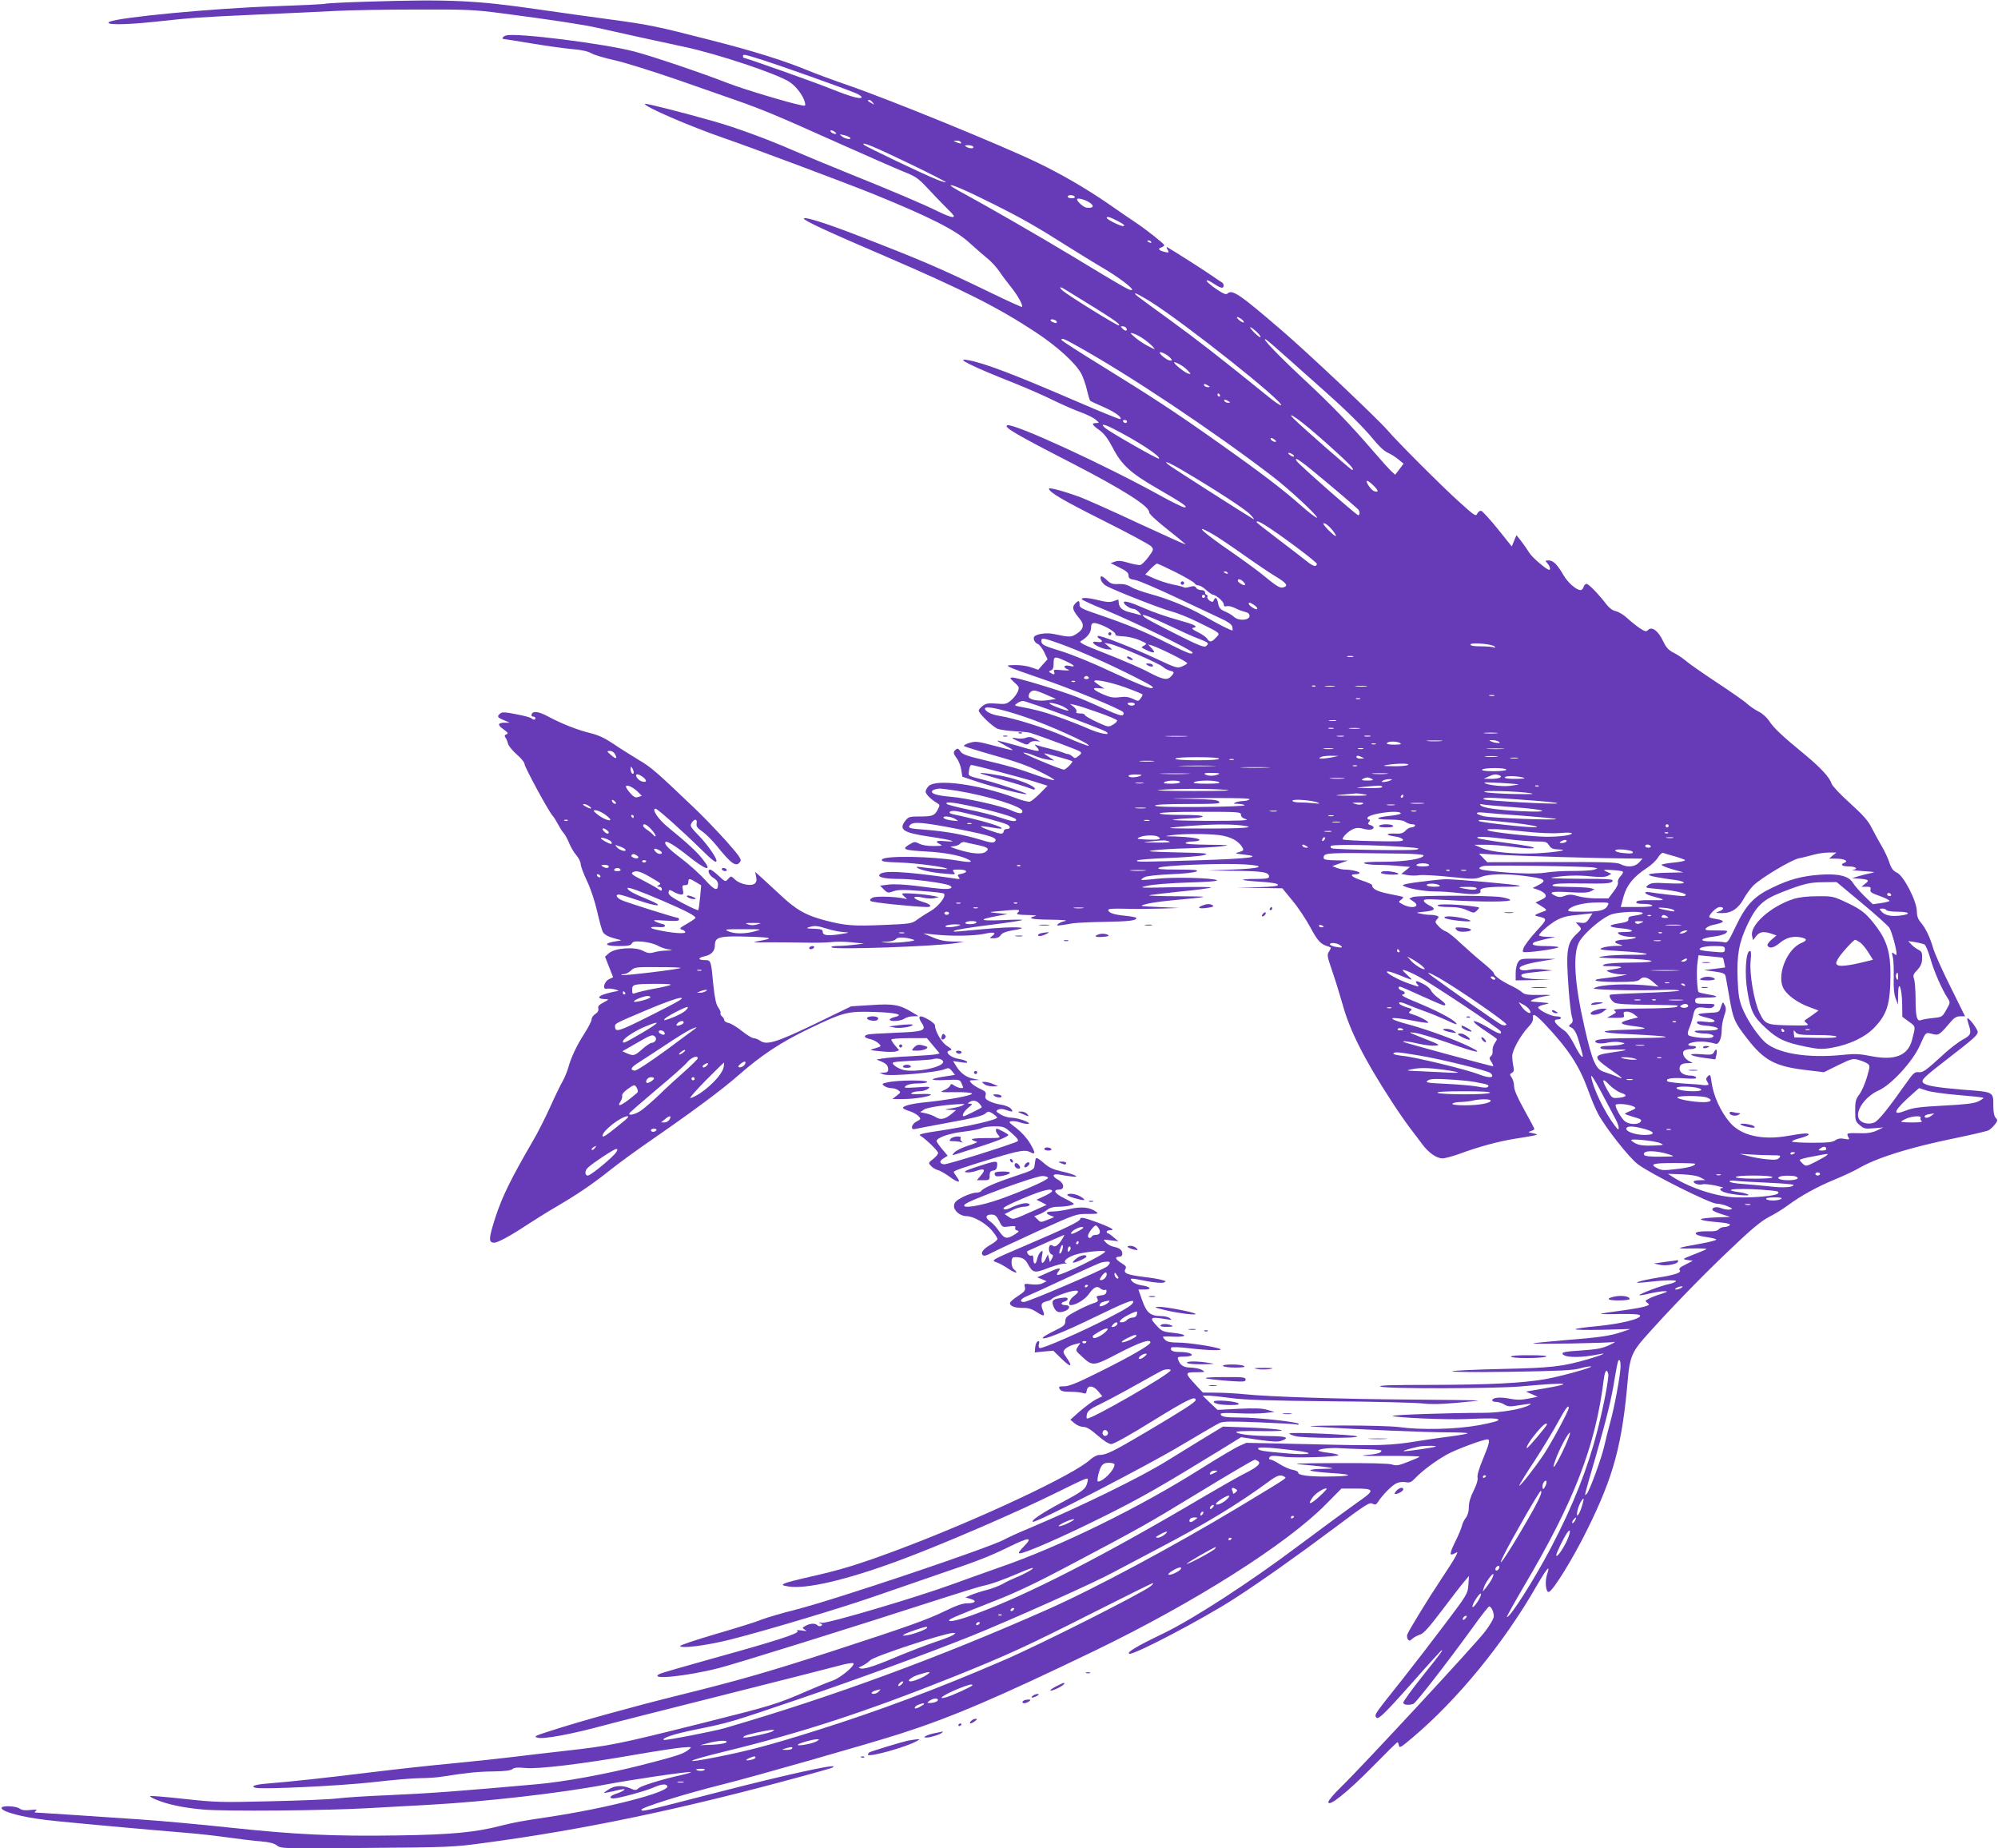 <?xml version="1.0" standalone="no"?>
<!DOCTYPE svg PUBLIC "-//W3C//DTD SVG 20010904//EN"
 "http://www.w3.org/TR/2001/REC-SVG-20010904/DTD/svg10.dtd">
<svg version="1.0" xmlns="http://www.w3.org/2000/svg"
 width="1280pt" height="1184pt" viewBox="0 0 1280 1184"
 preserveAspectRatio="xMidYMid meet">
<g transform="translate(0,1184) scale(0.1,-0.1)"
fill="#673ab7" stroke="none">
<path d="M2342 11829 c-133 -4 -249 -10 -258 -13 -8 -3 -156 -10 -327 -16
-387 -13 -1002 -71 -1056 -100 -37 -20 97 -20 275 -1 280 30 290 30 659 47
187 8 419 19 515 24 96 5 331 9 522 9 314 1 366 -1 541 -24 308 -40 528 -73
618 -94 142 -32 397 -88 552 -121 210 -44 597 -173 675 -225 43 -28 87 -87 98
-129 6 -25 5 -26 -27 -19 -71 13 -373 104 -462 139 -174 68 -492 175 -603 204
-196 51 -752 121 -821 103 -21 -5 -33 -23 -15 -23 4 0 86 -13 182 -29 96 -16
213 -32 260 -36 55 -4 97 -14 118 -26 18 -11 86 -31 150 -45 64 -14 245 -71
402 -125 157 -55 326 -114 375 -131 158 -55 272 -102 630 -263 193 -86 391
-173 440 -193 81 -32 97 -43 155 -105 36 -39 92 -97 124 -129 49 -48 56 -58
37 -58 -12 0 -52 16 -90 35 -90 45 -302 135 -576 245 -121 49 -276 113 -345
143 -174 76 -375 150 -521 191 -189 54 -433 116 -437 111 -14 -14 284 -143
507 -220 172 -59 781 -287 959 -359 358 -146 521 -228 609 -308 38 -35 91 -80
116 -101 26 -20 61 -59 79 -85 17 -26 52 -72 76 -102 42 -52 78 -117 69 -126
-2 -2 -96 40 -208 95 -325 157 -437 205 -874 374 -182 70 -315 111 -315 97 0
-13 151 -83 520 -241 508 -219 725 -329 965 -487 141 -93 259 -201 294 -269
11 -23 28 -70 35 -104 8 -33 17 -63 20 -66 3 -3 40 -20 83 -39 74 -32 123 -67
111 -79 -3 -3 -126 47 -274 111 -410 177 -594 247 -701 267 -94 18 21 -39 297
-148 80 -32 192 -81 250 -110 58 -28 135 -62 172 -75 37 -13 79 -34 95 -46 27
-23 27 -23 6 -24 -33 0 -28 -11 20 -45 30 -22 54 -53 84 -110 58 -113 115
-165 289 -265 164 -95 199 -119 172 -120 -10 0 -78 33 -152 74 -357 198 -943
467 -983 452 -27 -11 58 -60 420 -246 322 -166 495 -276 489 -312 -1 -9 45
-52 117 -109 66 -52 118 -95 117 -97 -2 -1 -138 60 -302 136 -164 77 -331 151
-370 166 -99 37 -204 66 -204 56 0 -22 86 -73 349 -205 158 -79 295 -153 305
-164 18 -20 18 -21 -16 -68 -19 -26 -43 -50 -53 -52 -10 -2 -44 5 -76 14 -42
13 -64 15 -85 8 l-29 -10 58 -29 c43 -21 57 -33 57 -50 0 -18 8 -24 42 -29 24
-4 142 -55 263 -112 121 -57 250 -118 287 -135 44 -20 68 -37 72 -51 3 -12 4
-23 2 -25 -5 -4 -88 38 -186 94 -97 55 -226 108 -337 138 -48 13 -105 33 -125
45 -26 16 -50 21 -82 20 -39 -2 -51 2 -76 26 -16 16 -32 26 -36 23 -12 -13 8
-49 35 -62 64 -34 352 -146 411 -161 36 -9 115 -40 175 -70 150 -74 144 -69
115 -99 -28 -31 -41 -32 -57 -7 -6 10 -33 29 -60 42 -32 16 -42 25 -30 27 38
8 12 21 -100 52 -65 18 -156 49 -203 70 -96 42 -140 55 -140 41 0 -14 41 -41
61 -41 9 0 24 -10 35 -21 19 -21 19 -22 -1 -16 -11 3 -39 11 -61 16 -46 12
-64 29 -67 60 -1 12 -2 21 -3 21 0 0 -15 -5 -31 -11 -23 -8 -45 -6 -91 5 -65
17 -112 21 -112 8 0 -4 64 -34 143 -66 190 -78 567 -262 567 -276 0 -16 -28
-6 -162 61 -151 76 -261 121 -428 178 -121 41 -135 48 -134 69 1 27 -8 28 -30
3 -20 -22 -13 -42 31 -95 31 -37 26 -65 -17 -94 -37 -25 -46 -25 -150 -3 -45
10 -113 0 -125 -18 -8 -14 5 -40 24 -46 9 -3 27 -26 40 -51 l22 -47 -28 -31
c-15 -17 -29 -33 -30 -35 -1 -2 -20 4 -43 13 -23 9 -68 16 -103 16 -58 -1 -60
-2 -37 -14 14 -8 107 -41 207 -75 169 -56 496 -190 518 -212 5 -6 5 -13 -1
-19 -7 -7 -40 3 -105 33 -52 24 -136 61 -187 81 -103 41 -384 126 -416 126
-19 -1 -17 -4 12 -31 32 -28 33 -32 22 -60 -7 -16 -26 -41 -43 -55 -28 -24
-37 -26 -94 -21 -53 4 -67 1 -88 -15 -14 -11 -25 -24 -25 -29 0 -20 93 -108
123 -118 18 -6 68 -13 112 -15 44 -3 87 -7 95 -10 84 -27 308 -111 319 -120
11 -8 9 -14 -9 -28 -21 -17 -25 -17 -40 -3 -9 8 -22 15 -28 15 -7 0 -20 4 -30
9 -9 4 -46 15 -82 24 -36 8 -74 19 -85 23 -20 7 -20 7 -1 -14 23 -27 12 -28
-60 -8 -111 33 -194 54 -194 51 0 -3 26 -18 58 -35 63 -34 61 -34 -89 6 -96
25 -110 27 -149 15 -23 -7 -39 -16 -34 -20 5 -4 92 -31 194 -60 127 -35 218
-67 290 -103 58 -28 100 -53 93 -55 -6 -2 -51 10 -100 27 -127 46 -190 64
-347 101 -113 27 -141 37 -153 56 -12 18 -19 21 -29 12 -19 -15 -18 -25 6 -57
11 -15 24 -47 28 -72 l7 -45 95 -32 c108 -36 310 -87 317 -79 5 4 -173 64
-257 86 -128 33 -116 26 -112 65 2 19 9 35 14 35 17 0 317 -79 406 -107 l83
-26 -47 -48 c-27 -27 -56 -51 -65 -54 -9 -3 -54 8 -100 26 -228 84 -497 121
-548 75 -12 -11 -21 -27 -21 -37 0 -16 35 -51 75 -74 17 -10 17 -13 2 -42 -20
-38 -33 -43 -117 -43 -62 0 -70 -2 -89 -26 -46 -59 -16 -78 159 -104 132 -19
192 -37 93 -28 -56 5 -67 -2 -30 -20 18 -9 12 -11 -41 -11 -39 -1 -75 5 -93
15 -28 14 -32 14 -66 -7 -47 -29 -34 -35 107 -43 113 -6 211 -23 264 -47 48
-22 27 -26 -56 -12 -165 28 -461 33 -486 9 -13 -14 13 -18 115 -21 104 -4 289
-28 301 -40 6 -6 -117 2 -173 11 -44 7 -17 -12 36 -24 26 -7 80 -15 120 -18
68 -7 73 -6 60 9 -12 15 -9 17 33 17 52 0 62 -17 16 -27 -26 -5 -28 -8 -18
-21 11 -13 8 -15 -27 -9 -335 48 -471 54 -482 21 -5 -15 44 -24 133 -24 86 0
289 -27 317 -42 30 -16 4 -26 -56 -21 -29 2 -102 11 -163 19 -66 8 -136 12
-169 8 l-57 -7 25 -25 c23 -23 27 -23 61 -11 28 10 65 11 176 2 77 -5 143 -13
147 -17 17 -17 -34 -82 -87 -113 -30 -17 -70 -43 -87 -56 -31 -23 -44 -25
-213 -32 -195 -8 -244 -4 -365 27 -132 34 -193 68 -302 171 -54 50 -111 103
-127 117 l-28 25 6 -31 c5 -22 2 -35 -9 -44 -23 -19 -95 -4 -126 26 -26 24
-26 24 -44 4 -18 -20 -18 -20 -61 20 -24 22 -48 40 -54 40 -22 0 -8 -37 20
-53 20 -12 30 -26 30 -42 0 -46 -22 -39 -82 28 -32 36 -101 98 -152 137 -86
65 -114 95 -102 107 8 8 64 -26 138 -85 125 -100 167 -110 99 -25 -37 47 -95
101 -225 207 -60 49 -104 116 -76 116 12 0 173 -144 288 -257 77 -76 102 -95
102 -76 0 20 -60 106 -112 159 -55 57 -59 63 -47 83 18 28 37 27 32 -3 -4 -19
4 -30 39 -54 23 -17 63 -57 88 -88 96 -120 128 -142 153 -102 9 13 -8 37 -90
130 -56 62 -141 151 -190 198 -257 246 -293 277 -374 324 -46 28 -118 73 -159
101 -55 37 -95 56 -148 69 -82 20 -179 58 -266 104 -64 35 -101 40 -110 17 -3
-9 0 -15 9 -15 8 0 15 -4 15 -10 0 -12 -13 -13 -26 -1 -5 5 -48 17 -97 26 -70
14 -90 15 -102 5 -23 -19 -19 -26 23 -43 l37 -16 -32 0 c-45 -1 -48 -14 -7
-43 29 -21 32 -27 18 -32 -11 -4 -13 -10 -7 -19 6 -6 13 -24 17 -39 3 -15 29
-46 56 -70 28 -24 50 -51 50 -61 0 -19 152 -300 180 -332 10 -11 25 -36 35
-55 10 -19 25 -44 35 -55 10 -11 26 -40 36 -65 10 -25 30 -60 46 -78 15 -18
28 -43 28 -56 0 -13 18 -62 40 -108 24 -50 50 -128 66 -197 14 -62 30 -121 37
-132 12 -19 37 -31 92 -45 29 -7 29 -8 5 -11 -97 -14 -94 -33 5 -33 58 0 76 3
83 17 8 13 20 15 69 11 33 -3 75 -14 94 -24 19 -11 50 -22 69 -25 34 -6 34 -6
-10 -8 -25 0 -61 -5 -80 -11 -28 -8 -41 -6 -72 10 -52 27 -177 18 -216 -15
l-26 -23 26 -66 26 -66 -26 -12 c-33 -16 -45 -70 -14 -61 10 2 34 0 53 -5 22
-7 27 -11 13 -11 -11 -1 -44 -8 -74 -17 -55 -16 -55 -33 0 -34 23 -1 21 -3
-13 -21 -29 -15 -38 -25 -34 -39 3 -13 -3 -24 -19 -35 -13 -8 -24 -24 -24 -35
0 -11 -21 -51 -46 -90 -50 -78 -86 -154 -104 -221 -7 -24 -23 -62 -35 -84 -13
-22 -49 -96 -80 -165 -31 -69 -81 -168 -112 -220 -141 -243 -195 -353 -239
-487 -44 -138 -46 -163 -7 -163 22 0 110 48 203 110 47 31 130 83 185 115 140
82 234 145 350 237 55 44 166 125 247 181 284 196 474 337 583 433 144 126
268 208 445 293 225 108 248 114 418 109 142 -4 199 -18 133 -33 -17 -4 -31
-11 -31 -16 0 -15 73 -10 94 6 11 8 36 15 55 15 l36 1 -40 24 c-80 49 -121 57
-263 47 l-129 -8 -231 -112 c-248 -119 -310 -139 -353 -108 -13 9 -32 16 -41
16 -10 0 -43 20 -74 45 -31 25 -69 48 -85 52 -16 3 -29 11 -29 18 0 7 -7 18
-15 25 -8 7 -12 16 -9 21 3 5 -4 21 -15 36 -14 21 -22 58 -31 143 -15 160 -15
160 -56 160 -43 0 -44 15 -2 24 45 9 68 33 68 73 0 52 32 59 220 53 152 -5
161 -10 55 -29 -41 -7 -29 -9 70 -7 66 0 170 -1 230 -2 61 -2 135 0 166 3 31
4 92 4 135 -1 l79 -8 -55 -7 c-30 -4 -80 -8 -110 -8 -37 -1 -50 -4 -41 -10 24
-16 675 8 797 28 l49 9 -70 1 c-51 1 -86 8 -130 27 l-60 25 80 -8 c110 -11
249 -8 314 6 59 13 77 7 47 -15 -19 -13 -18 -14 11 -14 20 0 36 7 44 20 10 14
32 23 73 30 82 13 82 20 0 20 -62 -1 -130 -6 -329 -25 -42 -4 -54 -3 -40 4 11
6 112 22 224 36 113 14 207 28 210 32 3 3 -55 3 -129 -1 -145 -6 -158 3 -35
26 l70 13 -65 6 c-36 3 -54 7 -40 8 187 18 193 18 168 -7 -9 -9 5 -12 63 -13
40 -1 65 -3 54 -6 -60 -15 -27 -23 91 -24 86 -1 118 -4 96 -9 -19 -4 -39 -13
-45 -20 -12 -12 -6 -12 98 6 22 3 114 8 205 9 157 3 200 8 200 25 0 4 -32 10
-71 14 -74 7 -109 19 -109 38 0 7 35 9 108 7 59 -2 161 -1 227 1 l120 4 -130
6 c-122 5 -128 6 -90 17 22 7 87 17 145 23 293 28 290 27 76 29 -110 0 -197 3
-195 6 3 2 92 13 198 24 105 10 195 22 199 26 4 4 -101 5 -233 2 -228 -5 -237
-5 -175 9 39 9 146 17 264 21 130 4 193 9 182 15 -26 15 -283 21 -385 9 -52
-6 -97 -9 -99 -7 -2 3 7 10 20 17 14 8 80 15 168 19 82 3 154 11 165 18 16 9
-8 12 -120 12 -111 0 -136 3 -120 12 25 15 413 30 548 21 150 -9 108 -27 -81
-33 l-157 -6 178 -2 c177 -2 217 -9 217 -37 0 -12 -17 -15 -87 -15 -47 0 -84
-3 -81 -6 4 -3 55 -9 114 -12 70 -5 109 -11 111 -19 3 -9 -29 -13 -129 -16
l-133 -3 145 -2 145 -2 65 -79 c36 -43 88 -121 115 -172 48 -89 66 -108 118
-123 16 -5 16 -7 2 -30 -15 -22 -13 -30 20 -127 20 -57 49 -153 66 -212 46
-168 138 -350 311 -617 37 -58 90 -134 117 -170 27 -36 65 -85 83 -110 41 -55
92 -90 129 -90 16 0 64 13 109 29 124 46 250 80 357 97 54 8 109 18 123 21 23
6 23 7 -10 14 -32 6 -33 7 -12 14 12 4 22 10 22 13 0 3 -29 59 -65 123 -44 80
-65 127 -65 150 0 19 -7 44 -15 56 -14 20 -14 23 1 31 13 7 15 17 9 43 -4 19
-7 48 -7 64 -1 36 54 134 101 184 23 23 34 44 32 59 -4 35 14 26 73 -35 151
-160 221 -265 278 -420 21 -60 51 -130 66 -158 49 -90 198 -280 254 -322 78
-60 464 -253 505 -253 19 0 50 -8 71 -17 34 -15 35 -17 14 -21 -13 -2 -37 2
-53 8 -30 13 -59 8 -59 -9 0 -6 26 -18 58 -28 l57 -18 -90 -3 c-49 -2 -94 -7
-98 -11 -5 -5 27 -12 70 -16 103 -9 129 -15 111 -26 -7 -5 -23 -9 -34 -9 -12
0 -27 -7 -34 -15 -8 -9 -29 -14 -68 -12 -103 2 -106 -24 -5 -38 29 -4 55 -10
58 -15 3 -4 -39 -15 -93 -25 -168 -30 -177 -34 -65 -32 56 1 99 -1 95 -4 -4
-4 -41 -19 -82 -35 -74 -29 -74 -29 -40 -35 l35 -5 -47 -24 c-35 -17 -45 -27
-37 -36 13 -16 -28 -30 -146 -49 -106 -17 -173 -39 -90 -30 128 15 218 18 212
8 -4 -6 -24 -14 -44 -18 -45 -8 -196 -65 -190 -71 2 -3 33 2 68 11 35 8 78 15
94 14 24 0 20 -3 -25 -18 -30 -9 -66 -23 -79 -31 -23 -12 -23 -13 -7 -26 16
-11 14 -14 -21 -24 -21 -6 -90 -18 -153 -26 -63 -8 -119 -17 -125 -19 -5 -3
48 -4 119 -2 93 1 130 -1 133 -10 7 -21 -125 -53 -270 -67 -75 -7 -140 -16
-144 -20 -5 -5 73 -6 172 -4 l180 5 -55 -19 c-74 -25 -141 -35 -370 -53 -107
-9 -196 -18 -198 -20 -7 -7 489 2 518 9 14 3 0 -6 -30 -20 -45 -21 -77 -27
-173 -34 -112 -7 -138 -12 -124 -26 21 -22 125 -21 229 1 62 13 21 -5 -67 -31
-166 -48 -234 -56 -557 -63 -169 -4 -311 -10 -315 -15 -4 -5 165 -6 377 -3
308 5 397 9 443 22 32 9 64 14 70 12 17 -5 -199 -65 -298 -82 -148 -25 -351
-35 -725 -36 -265 0 -347 -3 -325 -11 40 -15 730 -13 895 1 307 28 361 22 145
-14 l-110 -19 38 -16 38 -17 -60 -12 c-47 -9 -75 -9 -121 0 -60 12 -110 7
-110 -11 0 -6 11 -10 25 -10 14 0 37 -7 51 -16 18 -12 36 -15 67 -10 114 18
113 17 96 7 -40 -26 -186 -51 -295 -51 -216 0 -596 -13 -582 -20 20 -11 341
-25 463 -20 171 7 210 6 215 -5 3 -6 -49 -20 -125 -34 -148 -27 -368 -32 -515
-12 -49 6 -199 10 -355 10 -240 -2 -256 -3 -145 -10 249 -16 678 -34 812 -34
75 0 134 -3 130 -6 -4 -4 -50 -12 -102 -19 -52 -6 -147 -20 -210 -30 -182 -30
-250 -32 -690 -21 l-415 9 -50 -22 c-27 -13 -135 -77 -240 -143 -399 -252
-907 -501 -1300 -636 -71 -25 -200 -71 -285 -102 -237 -87 -809 -256 -845
-250 -21 3 -24 3 -11 -3 15 -6 16 -11 7 -16 -7 -5 -18 -3 -24 3 -15 15 -46 13
-76 -3 -23 -13 -23 -14 -5 -25 16 -9 12 -10 -21 -5 -27 4 -36 2 -26 -4 18 -13
-140 -64 -549 -177 -173 -48 -324 -92 -334 -97 -78 -41 172 -16 379 37 120 31
866 264 1410 440 127 41 250 79 275 85 58 12 134 39 239 84 46 20 86 35 88 32
6 -5 -54 -39 -107 -60 -25 -10 -63 -28 -85 -41 -23 -13 -70 -31 -105 -40 -36
-9 -81 -24 -100 -32 l-35 -15 33 -10 c43 -12 31 -28 -21 -28 -30 0 -70 -14
-142 -49 -112 -55 -238 -100 -730 -260 -400 -130 -599 -187 -984 -282 -301
-75 -629 -166 -814 -226 -103 -33 -110 -37 -82 -44 36 -11 218 23 417 77 73
20 426 109 783 199 358 90 687 174 732 186 45 13 86 19 90 15 14 -13 -80 -92
-132 -111 -28 -9 -102 -40 -165 -67 -195 -85 -226 -94 -677 -207 -534 -134
-586 -144 -871 -176 -125 -14 -279 -32 -342 -40 -63 -8 -232 -26 -375 -40
-143 -13 -386 -40 -540 -59 -270 -33 -494 -58 -657 -71 -75 -6 -107 -18 -70
-27 49 -11 547 13 750 36 122 14 259 26 304 26 44 0 108 4 142 10 152 24 228
32 327 33 71 1 111 6 122 15 11 10 34 12 84 7 83 -8 372 27 707 86 126 22 259
42 295 45 63 5 65 5 46 -11 -34 -29 -74 -42 -299 -100 -237 -60 -498 -108
-677 -124 -491 -44 -691 -59 -969 -71 -124 -5 -263 -14 -310 -20 -47 -6 -238
-14 -425 -18 -318 -8 -354 -7 -554 15 -118 13 -216 21 -219 18 -3 -2 12 -12
34 -21 74 -32 179 -54 305 -65 148 -13 783 -7 1064 9 105 6 282 16 395 22 348
19 840 75 1120 129 159 30 507 82 544 80 12 0 -15 -9 -59 -19 -130 -29 -257
-69 -275 -85 -15 -14 -21 -14 -53 0 -49 20 -96 19 -134 -5 -18 -11 -33 -21
-33 -24 0 -2 26 3 58 10 31 8 61 14 67 14 18 0 -10 -18 -48 -30 -40 -13 -50
-30 -16 -30 31 0 207 48 258 71 48 21 77 24 86 9 23 -37 -380 -142 -768 -200
-157 -23 -216 -34 -299 -55 -161 -42 -315 -57 -663 -62 -409 -6 -651 5 -1080
51 -176 19 -428 42 -560 51 -227 16 -658 44 -680 45 -5 0 -3 5 5 11 11 8 2 9
-35 5 -35 -4 -56 -1 -69 9 -23 17 -116 21 -116 4 0 -24 135 -60 295 -78 97
-12 663 -63 885 -81 74 -6 196 -19 270 -30 74 -10 170 -22 212 -25 55 -5 85
-12 103 -27 25 -19 37 -20 573 -15 523 4 556 5 747 31 642 85 1284 220 2040
427 205 56 210 58 203 64 -11 11 -333 -61 -718 -160 -532 -137 -500 -129 -511
-118 -12 12 283 104 521 163 197 49 940 261 1142 326 327 105 623 232 1243
531 637 308 1228 682 1479 937 l100 101 87 0 c129 0 130 -10 12 -91 -54 -38
-224 -163 -378 -278 -309 -232 -668 -465 -860 -558 -175 -84 -241 -124 -220
-131 26 -11 470 222 670 351 168 108 408 278 643 454 200 150 226 167 245 156
18 -9 23 -7 36 13 29 44 84 100 114 116 18 9 41 13 61 9 27 -5 37 -1 62 25 44
47 133 113 205 153 58 32 231 96 258 96 19 0 12 -28 -29 -127 -25 -60 -38
-104 -34 -118 3 -14 -6 -45 -25 -83 -21 -41 -31 -76 -31 -105 0 -29 -7 -53
-19 -69 -11 -13 -23 -38 -26 -54 -4 -16 -23 -62 -43 -101 -37 -77 -38 -92 -2
-73 21 11 21 11 4 -22 -9 -18 -52 -85 -94 -148 -77 -115 -205 -324 -215 -351
-2 -8 -1 -21 4 -29 8 -12 13 -12 29 3 11 10 33 21 48 26 22 5 56 43 139 152
61 81 125 164 143 185 l33 39 -4 -57 c-4 -56 -6 -61 -153 -255 -82 -109 -201
-263 -264 -343 -183 -230 -182 -229 -176 -246 10 -27 41 1 232 216 102 116
188 210 191 210 8 0 -9 -23 -129 -173 -65 -82 -118 -155 -118 -163 0 -15 36
-19 65 -8 17 7 209 254 374 481 56 79 107 143 111 143 13 0 30 -35 30 -63 0
-14 -24 -56 -57 -99 -64 -84 -790 -867 -920 -993 -46 -44 -83 -88 -83 -98 0
-35 121 62 281 224 86 88 158 159 162 159 3 0 7 -9 9 -21 3 -18 13 -12 83 47
292 246 588 607 800 977 69 118 89 140 65 68 -14 -44 -6 -115 13 -108 28 9
156 217 247 402 168 340 223 542 259 966 11 127 28 171 102 255 153 173 352
379 532 551 158 151 217 200 272 229 39 20 93 53 120 74 83 61 184 117 300
165 61 25 130 58 153 72 118 68 326 133 620 193 106 22 201 44 212 50 10 5 28
22 39 36 19 24 20 29 6 44 -10 11 -15 37 -15 76 0 92 5 89 -195 104 -166 14
-235 25 -254 44 -16 17 2 35 163 159 163 126 186 147 186 167 0 18 -59 95 -66
87 -3 -2 2 -21 9 -43 18 -54 13 -66 -39 -93 -25 -14 -75 -52 -112 -85 -128
-117 -142 -127 -171 -124 -25 3 -34 -6 -82 -74 -112 -159 -175 -237 -201 -248
-37 -16 -87 -4 -100 25 -23 50 42 142 127 180 80 35 216 183 263 285 43 96 34
88 94 74 28 -6 39 2 109 85 19 22 35 31 57 31 l31 0 -93 188 c-52 103 -101
214 -111 247 -20 70 -48 129 -81 168 -17 20 -24 41 -24 70 0 64 -84 227 -127
247 -25 12 -36 26 -49 65 -9 28 -31 75 -49 105 -18 30 -46 82 -63 115 -24 48
-54 82 -140 160 -61 55 -114 111 -118 125 -12 40 -70 103 -178 192 -140 115
-195 167 -222 210 -14 21 -42 47 -66 59 -24 12 -56 34 -73 49 -16 16 -105 78
-196 138 -91 60 -181 123 -200 140 -19 16 -53 39 -77 51 -34 17 -48 33 -69 77
-30 63 -70 93 -94 69 -13 -13 -20 -11 -54 11 -22 15 -58 44 -80 64 -22 21 -55
41 -73 45 -21 4 -42 20 -60 43 -49 64 -114 132 -128 132 -7 0 -16 -9 -19 -20
-3 -11 -12 -20 -19 -20 -27 0 -81 47 -109 95 -40 69 -66 95 -95 95 -24 0 -24
-1 -9 -18 16 -18 23 -42 12 -42 -17 0 -108 78 -127 108 -12 20 -36 54 -52 75
l-31 39 -15 -36 -15 -36 -90 112 c-50 62 -98 114 -106 116 -9 1 -20 -7 -25
-18 -9 -20 -17 -14 -119 78 -110 99 -393 382 -456 456 -67 77 -510 496 -677
639 -273 235 -319 266 -349 236 -8 -8 -28 0 -72 30 -34 23 -61 47 -61 53 0 5
12 2 28 -8 61 -40 77 -45 81 -27 1 9 -3 20 -11 24 -8 4 -36 24 -64 43 -38 27
-233 152 -287 183 -5 3 -4 -4 3 -16 10 -20 9 -21 -17 -15 -39 9 -49 21 -23 29
11 4 20 11 18 16 -4 11 -126 107 -186 146 -23 15 -102 69 -175 120 -141 97
-304 191 -452 262 -240 115 -935 399 -1215 496 -91 31 -201 72 -245 90 -159
66 -356 128 -640 200 -339 87 -387 97 -640 131 -104 14 -314 43 -465 65 -395
57 -562 65 -1098 48z m2549 -375 c107 -34 493 -171 587 -209 23 -9 42 -22 42
-27 0 -17 -67 1 -199 54 -101 41 -544 198 -558 198 -1 0 -3 5 -3 10 0 15 6 13
131 -26z m700 -271 c13 -15 12 -15 -8 -4 -24 12 -29 21 -14 21 5 0 15 -7 22
-17z m-234 -199 c-7 -7 -37 7 -37 17 0 6 9 5 21 -1 11 -7 19 -14 16 -16z m88
-25 c16 -16 -30 -10 -51 7 -18 15 -18 15 11 9 17 -4 34 -11 40 -16z m710 -29
c7 -12 -2 -12 -30 0 -19 8 -19 9 2 9 12 1 25 -3 28 -9z m-329 -138 c133 -64
239 -118 234 -120 -4 -1 -29 6 -56 17 -80 31 -458 212 -469 223 -24 26 63 -10
291 -120z m409 108 c8 -13 -25 -13 -45 0 -12 8 -9 10 12 10 15 0 30 -4 33 -10z
m123 -364 c192 -96 281 -147 477 -271 77 -48 178 -111 225 -138 106 -62 208
-139 191 -145 -13 -4 -46 14 -366 208 -220 133 -557 327 -712 411 -46 24 -83
47 -83 51 0 11 98 -31 268 -116z m527 44 c4 -6 -5 -10 -19 -10 -14 0 -26 5
-26 10 0 6 9 10 19 10 11 0 23 -4 26 -10z m93 -36 c36 -23 27 -40 -18 -34 -18
2 -60 39 -60 53 0 12 48 0 78 -19z m185 -121 c36 -19 47 -28 34 -31 -16 -3
-107 42 -107 53 0 11 24 4 73 -22z m212 -133 c3 -6 -1 -7 -9 -4 -18 7 -21 14
-7 14 6 0 13 -4 16 -10z m-552 -304 c312 -191 356 -221 346 -231 -6 -6 -336
198 -364 226 -23 22 -14 25 18 5z m549 -79 c219 -138 856 -643 835 -663 -3 -3
-39 20 -79 53 -301 244 -460 368 -638 497 -226 164 -229 166 -214 166 6 0 49
-24 96 -53z m582 -112 c11 -8 17 -17 14 -20 -3 -3 -16 3 -29 14 -27 23 -14 28
15 6z m-1184 -16 c0 -11 -3 -11 -24 -3 -23 9 -20 23 4 17 11 -3 20 -9 20 -14z
m445 -40 c12 -19 -5 -23 -22 -6 -16 16 -16 17 -1 17 9 0 20 -5 23 -11z m844
-33 c14 -14 20 -26 15 -26 -6 0 -26 16 -45 36 -20 22 -26 32 -14 26 11 -6 31
-22 44 -36z m-734 -36 c22 -15 49 -38 60 -50 19 -22 19 -22 -30 3 -27 14 -66
40 -85 57 -32 28 -33 30 -10 24 14 -4 43 -19 65 -34z m-429 -44 c333 -184 878
-548 1253 -835 110 -84 297 -258 288 -267 -3 -4 -48 30 -99 75 -116 103 -262
215 -543 413 -267 189 -414 285 -743 488 -138 85 -252 158 -252 163 0 14 18 7
96 -37z m1355 -82 c68 -61 167 -149 219 -195 155 -137 269 -250 328 -323 33
-41 69 -75 91 -85 21 -9 52 -29 70 -44 l33 -27 -27 -36 -27 -35 -25 23 c-14
13 -64 68 -111 123 -155 180 -274 303 -458 474 -163 152 -274 269 -232 245 9
-5 71 -59 139 -120z m-752 2 c11 -13 11 -16 -1 -16 -18 0 -68 38 -68 51 0 12
52 -14 69 -35z m59 -40 c15 -8 38 -25 51 -39 22 -24 22 -25 3 -20 -22 5 -103
72 -89 73 4 0 20 -6 35 -14z m182 -136 c13 -8 13 -10 -2 -10 -9 0 -20 5 -23
10 -8 13 5 13 25 0z m75 -60 c3 -5 1 -10 -4 -10 -6 0 -11 5 -11 10 0 6 2 10 4
10 3 0 8 -4 11 -10z m55 -40 c13 -8 13 -10 -2 -10 -9 0 -20 5 -23 10 -8 13 5
13 25 0z m479 -142 c36 -28 121 -101 188 -162 112 -101 145 -136 125 -136 -7
0 -318 272 -372 326 -42 41 -11 27 59 -28z m-1129 12 c0 -5 -4 -10 -9 -10 -6
0 -13 5 -16 10 -3 6 1 10 9 10 9 0 16 -4 16 -10z m-90 -45 c159 -81 309 -179
295 -193 -6 -6 -305 165 -343 195 -36 30 -13 29 48 -2z m1045 -83 c-7 -8 -35
7 -35 18 0 6 7 6 20 -2 10 -7 17 -14 15 -16z m105 -82 c8 -5 12 -11 9 -14 -3
-3 -14 1 -25 9 -21 16 -8 20 16 5z m228 -187 c103 -86 190 -162 194 -167 11
-15 10 -36 -1 -36 -11 0 -382 326 -394 347 -23 37 32 -1 201 -144z m-932 84
c220 -130 402 -249 434 -283 19 -20 28 -33 20 -29 -36 20 -517 327 -540 345
-47 36 -4 20 86 -33z m1224 -98 c33 -33 34 -45 3 -35 -20 7 -60 66 -44 66 5 0
24 -14 41 -31z m-700 -250 c89 -54 341 -242 337 -252 -7 -21 -23 -16 -72 23
-27 22 -110 85 -182 140 -73 55 -133 103 -133 105 0 10 16 5 50 -16z m433 -31
c44 -55 28 -55 -24 -2 -31 32 -38 45 -25 42 10 -1 32 -20 49 -40z m-768 -27
c29 -16 117 -75 196 -131 79 -56 171 -118 204 -138 79 -47 92 -65 55 -75 -21
-5 -40 6 -137 86 -32 26 -117 88 -189 138 -191 131 -255 191 -129 120z m-232
-247 c61 -31 116 -63 120 -70 4 -8 16 -14 25 -14 10 0 32 -13 50 -30 18 -16
38 -30 43 -30 19 0 69 -44 69 -61 0 -12 6 -16 19 -12 11 3 35 -3 53 -12 18
-10 47 -20 63 -24 21 -5 30 -13 30 -26 0 -29 -69 -34 -99 -7 -11 11 -38 27
-58 35 -30 13 -38 22 -44 51 -7 38 -18 46 -28 21 -5 -13 -9 -13 -26 -3 -11 7
-18 19 -15 25 2 7 0 13 -5 13 -6 0 -10 7 -10 15 0 9 -9 15 -25 15 -13 0 -28 7
-32 15 -7 11 -16 13 -40 6 -17 -5 -34 -7 -37 -4 -3 3 -35 12 -73 19 -37 8 -92
26 -122 40 l-54 24 33 35 c19 19 38 35 42 35 5 0 59 -25 121 -56z m332 -4 c3
-6 -1 -7 -9 -4 -18 7 -21 14 -7 14 6 0 13 -4 16 -10z m100 -56 c9 -9 14 -18
11 -21 -7 -7 -46 16 -46 27 0 15 17 12 35 -6z m-245 -94 c0 -5 -4 -10 -10 -10
-5 0 -10 5 -10 10 0 6 5 10 10 10 6 0 10 -4 10 -10z m315 -56 c14 -9 22 -20
19 -25 -5 -9 -53 20 -54 34 0 11 8 9 35 -9z m-554 -127 c74 -35 162 -75 197
-88 66 -25 70 -30 48 -48 -11 -10 -51 6 -193 78 -98 49 -187 96 -198 105 -43
34 15 15 146 -47z m-426 0 c49 -19 96 -51 91 -62 -2 -6 18 -10 48 -11 29 -1
75 -11 105 -24 50 -22 52 -24 31 -35 -22 -12 -21 -12 13 -28 51 -25 64 -21 36
9 l-24 26 23 -6 c53 -17 233 -107 228 -115 -3 -5 -19 -14 -36 -21 -27 -11 -39
-8 -157 48 -168 78 -371 157 -380 148 -4 -4 0 -12 10 -17 27 -16 20 -26 -14
-21 -24 3 -30 1 -24 -8 10 -16 68 -40 97 -40 l23 0 -25 21 -25 21 34 -6 c46
-8 316 -125 340 -147 11 -10 31 -21 45 -25 30 -7 32 -11 9 -36 -25 -27 -53
-22 -144 26 -46 25 -167 77 -269 117 -156 61 -181 74 -165 83 41 23 65 55 65
86 0 33 13 37 65 17z m-263 -121 c123 -44 323 -133 483 -215 105 -53 125 -66
103 -69 -17 -2 -99 31 -245 99 -131 62 -266 117 -338 139 -102 31 -120 40
-123 58 -5 30 10 28 120 -12z m2782 -17 c8 -9 6 -10 -7 -5 -10 3 -48 6 -83 6
-41 0 -64 4 -64 11 0 16 139 4 154 -12z m-906 -66 c-10 -2 -26 -2 -35 0 -10 3
-2 5 17 5 19 0 27 -2 18 -5z m-1840 -28 c58 -27 68 -40 22 -30 -36 8 -42 -11
-7 -24 14 -6 2 -7 -37 -4 -52 5 -59 4 -53 -10 7 -19 -1 -21 -23 -7 -12 8 -12
10 3 16 12 4 17 17 17 45 0 46 6 47 78 14z m147 -105 c3 -5 -3 -10 -15 -10
-12 0 -18 5 -15 10 3 6 10 10 15 10 5 0 12 -4 15 -10z m-88 -26 c-3 -3 -12 -4
-19 -1 -8 3 -5 6 6 6 11 1 17 -2 13 -5z m316 -35 c64 -23 117 -45 117 -48 0
-4 -6 -16 -14 -26 -13 -18 -15 -18 -49 -1 -27 12 -49 15 -85 10 -38 -5 -60 -1
-100 16 -69 30 -83 47 -34 42 l37 -3 -32 21 c-18 12 -33 24 -33 26 0 16 94 -3
193 -37z m1224 5 c-3 -3 -12 -4 -19 -1 -8 3 -5 6 6 6 11 1 17 -2 13 -5z m121
-1 c-16 -2 -40 -2 -55 0 -16 2 -3 4 27 4 30 0 43 -2 28 -4z m205 0 c-18 -2
-48 -2 -65 0 -18 2 -4 4 32 4 36 0 50 -2 33 -4z m-2041 -57 l53 -23 -43 -7
c-63 -11 -132 1 -132 23 0 26 22 43 47 36 13 -3 47 -16 75 -29z m2861 -3 c-7
-2 -21 -2 -30 0 -10 3 -4 5 12 5 17 0 24 -2 18 -5z m-860 -20 c-7 -2 -19 -2
-25 0 -7 3 -2 5 12 5 14 0 19 -2 13 -5z m-1894 -104 c135 -51 255 -98 266
-105 42 -30 -42 -14 -121 22 -43 19 -128 52 -188 73 -97 34 -139 45 -255 67
-22 5 -23 6 -5 19 11 8 27 15 38 15 10 0 129 -41 265 -91z m-7 55 c15 -8 29
-18 33 -24 7 -11 -105 28 -120 43 -14 13 53 -2 87 -19z m458 16 c0 -5 -9 -10
-19 -10 -11 0 -23 5 -26 10 -4 6 5 10 19 10 14 0 26 -4 26 -10z m-236 -53 c66
-23 121 -46 123 -52 1 -5 -11 -18 -27 -27 -29 -17 -31 -16 -105 18 -41 19 -75
39 -75 44 0 6 -14 10 -31 10 -20 0 -28 4 -23 11 4 7 -4 20 -17 31 l-24 19 30
-6 c17 -3 84 -25 149 -48z m-469 -29 c150 -50 430 -176 409 -185 -6 -2 -74 24
-150 58 -130 57 -320 117 -424 134 -48 7 -90 29 -90 46 0 20 101 -1 255 -53z
m1993 -25 c-10 -2 -28 -2 -40 0 -13 2 -5 4 17 4 22 1 32 -1 23 -4z m-15 -50
c-7 -2 -21 -2 -30 0 -10 3 -4 5 12 5 17 0 24 -2 18 -5z m165 0 c-15 -2 -42 -2
-60 0 -18 2 -6 4 27 4 33 0 48 -2 33 -4z m880 -30 c-21 -2 -55 -2 -75 0 -21 2
-4 4 37 4 41 0 58 -2 38 -4z m-1990 -20 c-32 -2 -86 -2 -120 0 -35 2 -9 3 57
3 66 0 94 -1 63 -3z m1010 0 c-10 -2 -28 -2 -40 0 -13 2 -5 4 17 4 22 1 32 -1
23 -4z m170 0 c-10 -2 -26 -2 -35 0 -10 3 -2 5 17 5 19 0 27 -2 18 -5z m455
-30 c-24 -2 -62 -2 -85 0 -24 2 -5 4 42 4 47 0 66 -2 43 -4z m367 -3 c12 -8
12 -10 -5 -9 -11 0 -29 4 -40 9 -18 8 -18 9 5 9 14 0 32 -4 40 -9z m-630 -10
c11 -7 0 -10 -38 -10 -33 0 -51 4 -47 10 8 13 65 13 85 0z m-157 -7 c-7 -2
-19 -2 -25 0 -7 3 -2 5 12 5 14 0 19 -2 13 -5z m-275 -30 c-16 -2 -40 -2 -55
0 -16 2 -3 4 27 4 30 0 43 -2 28 -4z m195 0 c-7 -2 -21 -2 -30 0 -10 3 -4 5
12 5 17 0 24 -2 18 -5z m895 0 c-27 -2 -69 -2 -95 0 -27 2 -5 3 47 3 52 0 74
-1 48 -3z m-5688 -34 c17 -31 6 -33 -26 -5 -28 24 -28 25 -7 26 13 0 27 -9 33
-21z m2685 -9 c26 -11 65 -23 88 -26 l42 -6 -32 21 c-18 11 -33 22 -33 25 0 4
172 -44 179 -50 7 -6 -41 -54 -53 -54 -23 1 -280 109 -259 109 12 1 42 -8 68
-19z m1910 -11 c-22 -4 -51 -8 -65 -8 -20 -1 -22 1 -10 9 8 5 38 9 65 9 l50
-1 -40 -9z m190 1 c18 -8 17 -9 -7 -9 -16 -1 -28 4 -28 9 0 12 8 12 35 0z
m862 3 c-20 -2 -52 -2 -70 0 -17 2 0 4 38 4 39 0 53 -2 32 -4z m-1777 -13 c0
-6 -53 -10 -140 -10 -87 0 -140 4 -140 10 0 6 53 10 140 10 87 0 140 -4 140
-10z m1913 3 c-13 -2 -33 -2 -45 0 -13 2 -3 4 22 4 25 0 35 -2 23 -4z m-1820
-10 c-7 -2 -19 -2 -25 0 -7 3 -2 5 12 5 14 0 19 -2 13 -5z m-515 -10 c-21 -2
-57 -2 -80 0 -24 2 -7 4 37 4 44 0 63 -2 43 -4z m1632 -23 c-8 -5 -51 -9 -95
-8 -65 1 -73 2 -40 8 64 11 153 11 135 0z m-1252 -7 c-54 -2 -142 -2 -195 0
-54 1 -10 3 97 3 107 0 151 -2 98 -3z m925 0 c-7 -2 -19 -2 -25 0 -7 3 -2 5
12 5 14 0 19 -2 13 -5z m-4633 -41 c0 -7 -4 -10 -10 -7 -5 3 -10 16 -10 28 0
18 2 19 10 7 5 -8 10 -21 10 -28z m4058 31 c-43 -2 -113 -2 -155 0 -43 1 -8 3
77 3 85 0 120 -2 78 -3z m1532 -13 c0 -6 -34 -10 -81 -10 -51 0 -78 4 -74 10
3 6 40 10 81 10 43 0 74 -4 74 -10z m-2042 -27 c-42 -2 -114 -2 -160 0 -46 1
-11 3 77 3 88 0 125 -2 83 -3z m197 -3 c-27 -12 -67 -12 -85 0 -11 7 3 10 45
9 43 0 54 -3 40 -9z m1078 3 c-24 -2 -62 -2 -85 0 -24 2 -5 4 42 4 47 0 66 -2
43 -4z m-4762 -22 c27 -22 21 -36 -10 -26 -26 8 -49 45 -27 45 7 0 24 -9 37
-19z m3184 9 c-28 -12 -75 -12 -75 0 0 6 21 10 48 9 35 0 42 -3 27 -9z m2300
4 c28 -11 -4 -24 -55 -23 l-45 1 30 13 c34 16 47 18 70 9z m150 -14 c23 -6 12
-8 -42 -9 -43 -1 -73 3 -73 9 0 11 70 11 115 0z m-1147 -7 c-21 -2 -57 -2 -80
0 -24 2 -7 4 37 4 44 0 63 -2 43 -4z m182 -3 c11 -7 3 -10 -30 -10 -33 0 -41
3 -30 10 8 5 22 10 30 10 8 0 22 -5 30 -10z m115 -10 c-11 -5 -29 -9 -40 -9
-17 -1 -17 1 -5 9 8 5 26 9 40 9 23 0 23 -1 5 -9z m-1345 -10 c0 -6 -26 -10
-57 -10 -41 0 -54 3 -43 10 20 13 100 13 100 0z m250 0 c10 -7 -15 -10 -80
-10 -65 0 -90 3 -80 10 8 5 44 10 80 10 36 0 72 -5 80 -10z m-487 -7 c-13 -2
-33 -2 -45 0 -13 2 -3 4 22 4 25 0 35 -2 23 -4z m2405 -8 c1 -1 -24 -5 -56 -9
-53 -6 -162 8 -162 21 0 5 212 -7 218 -12z m-5644 -45 l28 -28 -23 -7 c-18 -6
-29 -1 -51 24 -15 17 -28 36 -28 42 0 17 43 -1 74 -31z m4771 30 c4 -6 -27 -9
-87 -8 -93 1 -93 1 -28 8 104 10 109 10 115 0z m1002 4 c-3 -3 -12 -4 -19 -1
-8 3 -5 6 6 6 11 1 17 -2 13 -5z m-3727 -29 c199 -33 420 -101 420 -131 0 -19
-19 -18 -74 6 -61 28 -281 77 -381 86 -85 7 -125 18 -125 33 0 9 21 18 50 20
8 0 58 -6 110 -14z m1720 6 c57 -5 -10 -8 -205 -8 -159 0 -258 3 -220 7 99 9
324 9 425 1z m1955 -22 c35 -6 2 -7 -110 -5 -88 2 -171 8 -184 13 -31 12 220
5 294 -8z m-1060 -8 c29 -6 3 -9 -90 -8 -131 1 -129 1 35 15 8 0 33 -3 55 -7z
m245 -11 c0 -5 -5 -10 -11 -10 -5 0 -7 5 -4 10 3 6 8 10 11 10 2 0 4 -4 4 -10z
m-985 -20 c-3 -5 -21 -10 -38 -11 -18 0 -41 -4 -52 -9 -16 -7 -13 -9 17 -9 20
-1 39 -5 42 -9 3 -5 -125 -10 -284 -11 -197 -1 -290 1 -290 9 0 6 71 10 211
10 185 0 210 2 199 15 -10 12 -49 15 -204 18 -146 2 -121 3 107 5 197 1 296
-1 292 -8z m1710 0 c174 -12 267 -21 262 -26 -8 -8 -462 17 -471 26 -13 13 28
13 209 0z m-5769 -27 c-7 -7 -26 7 -26 19 0 6 6 6 15 -2 9 -7 13 -15 11 -17z
m4499 5 c14 -6 5 -7 -29 -3 -27 3 -68 5 -92 5 -25 0 -44 5 -44 11 0 13 131 3
165 -13z m-2237 -19 c169 -36 302 -75 302 -90 0 -15 -33 -10 -106 15 -38 13
-127 36 -199 50 -71 15 -134 31 -139 36 -16 16 35 12 142 -11z m2521 11 c-9
-5 -28 -6 -45 0 -27 8 -26 8 16 9 32 0 40 -2 29 -9z m389 3 c-21 -2 -55 -2
-75 0 -21 2 -4 4 37 4 41 0 58 -2 38 -4z m-5342 -18 c24 -18 7 -19 -26 0 -16
9 -19 14 -9 15 8 0 24 -7 35 -15z m5157 8 c-13 -2 -33 -2 -45 0 -13 2 -3 4 22
4 25 0 35 -2 23 -4z m770 -14 c210 -15 244 -35 42 -25 -157 8 -244 21 -259 37
-8 9 -5 10 14 6 14 -3 105 -11 203 -18z m-2365 -6 c-15 -2 -42 -2 -60 0 -18 2
-6 4 27 4 33 0 48 -2 33 -4z m-3465 -38 c20 -14 37 -30 37 -35 0 -14 -51 7
-85 35 -26 22 -27 25 -10 25 11 0 37 -11 58 -25z m2426 -21 c73 -19 142 -39
152 -45 25 -13 24 -29 -1 -29 -11 0 -20 -7 -20 -15 0 -8 -7 -15 -16 -15 -21 0
-136 41 -130 47 2 2 32 -1 66 -7 136 -25 51 15 -116 55 -60 14 -119 28 -132
30 -38 9 -14 26 26 19 20 -3 97 -21 171 -40z m1879 39 c-10 -2 -28 -2 -40 0
-13 2 -5 4 17 4 22 1 32 -1 23 -4z m895 0 c-7 -2 -21 -2 -30 0 -10 3 -4 5 12
5 17 0 24 -2 18 -5z m-1123 -22 c0 -12 11 -22 33 -29 24 -7 -39 -10 -243 -10
-169 1 -254 4 -220 8 30 5 83 8 117 9 34 1 65 6 68 11 4 6 -43 10 -134 10 -87
0 -141 4 -141 10 0 6 93 10 260 10 247 0 260 -1 260 -19z m1024 10 c3 -5 -25
-12 -62 -16 -105 -10 -111 -25 -12 -25 59 0 91 -5 104 -15 11 -8 30 -15 44
-15 13 0 20 -4 17 -10 -3 -5 -14 -10 -24 -10 -10 0 -26 -9 -37 -21 -12 -14
-29 -20 -54 -19 -76 4 -81 -9 -8 -19 23 -3 43 -12 46 -20 4 -11 -29 -12 -187
-9 -105 2 -194 7 -198 11 -9 10 34 53 67 67 20 8 38 9 65 1 37 -10 65 -6 65 9
0 5 -9 12 -21 15 -16 5 -18 10 -8 21 8 10 8 14 0 14 -6 0 -11 4 -11 10 0 26
200 55 214 31z m780 -16 c115 -9 212 -18 215 -21 10 -10 -410 6 -461 17 -59
14 -63 30 -5 24 23 -3 136 -12 251 -20z m-5694 -5 c0 -5 -2 -10 -4 -10 -3 0
-8 5 -11 10 -3 6 -1 10 4 10 6 0 11 -4 11 -10z m4483 3 c-7 -2 -21 -2 -30 0
-10 3 -4 5 12 5 17 0 24 -2 18 -5z m-2423 -19 c24 -15 24 -15 -19 -10 -24 2
-48 9 -54 15 -17 17 44 13 73 -5z m-2483 -10 c-3 -3 -12 -4 -19 -1 -8 3 -5 6
6 6 11 1 17 -2 13 -5z m3726 -1 c-7 -2 -21 -2 -30 0 -10 3 -4 5 12 5 17 0 24
-2 18 -5z m2335 -14 c98 -11 177 -26 140 -28 -50 -3 -354 31 -363 40 -10 11 7
10 223 -12z m-1115 4 c-13 -2 -33 -2 -45 0 -13 2 -3 4 22 4 25 0 35 -2 23 -4z
m-2443 -44 c213 -42 256 -57 233 -80 -10 -10 -31 -7 -101 15 -99 30 -215 51
-342 61 -108 8 -116 11 -100 30 20 24 84 18 310 -26z m83 34 c-7 -2 -19 -2
-25 0 -7 3 -2 5 12 5 14 0 19 -2 13 -5z m-2052 -34 c16 -17 29 -36 29 -43 -1
-6 -6 -5 -13 4 -7 8 -24 23 -39 33 -16 10 -28 22 -28 27 0 19 22 10 51 -21z
m3780 24 c115 -13 21 -21 -241 -20 -257 0 -272 2 -100 16 140 11 263 13 341 4z
m2739 -3 c0 -5 -4 -10 -10 -10 -5 0 -10 5 -10 10 0 6 5 10 10 10 6 0 10 -4 10
-10z m-6790 -42 c0 -12 -14 -10 -28 4 -19 19 -14 29 8 16 11 -7 20 -16 20 -20z
m5862 6 c93 -10 183 -14 231 -10 43 4 77 3 77 -2 0 -12 -75 -22 -163 -22 -81
0 -342 28 -372 40 -34 14 60 12 227 -6z m-1234 -1 c-10 -2 -28 -2 -40 0 -13 2
-5 4 17 4 22 1 32 -1 23 -4z m2159 -9 c-3 -3 -12 -4 -19 -1 -8 3 -5 6 6 6 11
1 17 -2 13 -5z m-2879 -13 c75 -9 129 -38 152 -81 9 -17 6 -20 -22 -28 -31 -8
-29 -9 32 -16 125 -14 36 -26 -277 -36 -381 -12 -415 -12 -409 -2 3 5 92 12
198 16 106 4 211 12 233 19 35 10 13 13 -175 17 -176 4 -203 7 -150 13 36 5
133 11 215 13 83 2 182 8 220 13 62 7 53 9 -83 10 -99 1 -151 5 -147 11 3 6
24 10 45 10 21 0 41 4 44 9 7 10 -63 20 -158 23 -70 1 -70 1 -21 8 73 10 219
10 303 1z m-388 -11 c25 -16 5 -21 -71 -18 -65 3 -71 5 -49 15 30 14 99 16
120 3z m-3504 -32 c3 -5 4 -11 2 -13 -6 -6 -68 27 -68 36 0 10 58 -10 66 -23z
m4566 10 c-7 -7 -12 -8 -12 -2 0 14 12 26 19 19 2 -3 -1 -11 -7 -17z m1173 7
c65 -8 149 -15 186 -15 60 0 68 -2 83 -25 13 -20 25 -25 59 -26 82 -2 -10 -18
-138 -25 -142 -7 -295 8 -356 35 l-44 20 67 0 c37 1 119 -6 183 -14 66 -9 122
-12 131 -7 10 5 -53 17 -168 32 -101 13 -187 27 -192 32 -15 12 54 10 189 -7z
m1063 8 c-10 -2 -28 -2 -40 0 -13 2 -5 4 17 4 22 1 32 -1 23 -4z m-3228 -23
c16 -5 -14 -8 -80 -7 -95 0 -99 1 -40 7 90 9 92 9 120 0z m2545 0 c-3 -5 -16
-10 -28 -10 -18 0 -19 2 -7 10 20 13 43 13 35 0z m-3780 -21 c73 -15 87 -25
60 -45 -24 -19 -91 -13 -180 15 -50 16 -55 19 -29 20 17 1 37 8 44 16 7 9 20
13 29 11 9 -3 43 -10 76 -17z m-2249 -30 c11 -18 -33 -8 -51 11 -18 20 -18 20
13 9 18 -6 35 -15 38 -20z m4364 21 c13 -8 13 -10 -2 -10 -9 0 -20 5 -23 10
-8 13 5 13 25 0z m650 -7 c70 -5 80 -8 55 -15 -28 -8 -515 -1 -543 8 -7 2 -10
9 -6 15 7 12 298 7 494 -8z m1555 7 c3 -5 -3 -10 -14 -10 -12 0 -21 5 -21 10
0 6 6 10 14 10 8 0 18 -4 21 -10z m-6335 -42 c0 -12 -24 -10 -38 4 -20 20 -13
28 13 16 14 -6 25 -15 25 -20z m6217 8 c13 -13 -6 -16 -60 -10 -69 8 -65 28 5
22 26 -3 51 -8 55 -12z m-1469 -14 c72 -1 132 -6 132 -11 0 -22 -119 -41 -256
-41 -93 0 -134 -3 -124 -10 8 -5 47 -10 85 -10 39 0 101 -3 139 -7 l69 -6 -28
-23 -28 -22 37 -7 c20 -4 56 -5 79 -1 23 3 112 -2 198 -11 146 -15 159 -15
198 0 47 19 154 22 271 7 142 -18 157 -28 91 -62 l-32 -16 35 -12 c20 -6 40
-20 46 -29 7 -15 2 -21 -27 -35 l-36 -17 39 -24 c28 -17 35 -25 24 -29 -67
-24 -75 -29 -55 -34 72 -17 72 -16 -4 -98 -38 -42 -74 -90 -80 -105 -9 -27 -8
-29 17 -28 59 1 213 25 206 32 -4 4 -43 7 -86 7 -71 0 -95 9 -68 25 6 3 38 12
73 20 l62 13 -52 1 c-29 1 -53 5 -53 10 0 14 76 79 120 101 22 11 60 23 85 25
25 3 66 7 91 10 l46 5 -21 -33 c-17 -27 -25 -31 -53 -28 l-33 3 20 -22 c19
-21 19 -21 -14 -52 -64 -60 -70 -105 -51 -363 6 -77 15 -153 21 -170 7 -24 6
-33 -8 -44 -11 -8 -14 -15 -7 -18 28 -10 43 -34 62 -103 12 -41 22 -79 22 -83
0 -21 -24 11 -55 73 -19 38 -46 77 -61 87 -63 44 -81 73 -44 73 11 0 20 5 20
10 0 6 -14 10 -32 10 -34 0 -122 46 -113 59 2 5 22 13 42 17 36 8 34 9 -32 14
-68 5 -69 6 -40 19 17 7 53 17 80 21 43 7 37 8 -42 7 -75 -1 -96 2 -112 17
-11 10 -46 31 -78 46 -61 30 -103 62 -103 77 0 5 -30 34 -67 64 -37 30 -101
86 -143 125 -41 39 -85 75 -98 78 -12 4 -34 19 -47 34 -22 24 -23 28 -9 43 13
15 13 17 -1 23 -9 3 -29 6 -45 6 -15 0 -43 3 -61 8 -31 6 -29 7 25 12 68 6 79
19 34 40 -18 8 -34 21 -36 29 -4 12 18 13 144 6 230 -14 428 -13 408 2 -8 6
-37 14 -62 17 -83 11 -536 11 -561 0 l-23 -10 26 -18 c52 -33 -6 -51 -66 -20
-30 16 -31 17 -13 30 10 8 17 15 14 18 -2 2 -42 11 -89 20 -77 15 -110 32
-110 57 0 4 -29 17 -65 29 -67 22 -84 40 -40 40 14 0 25 4 25 9 0 8 -56 21
-97 21 -12 0 -34 5 -50 11 l-28 11 50 18 50 18 -77 1 c-57 1 -78 5 -78 14 0
36 -4 36 508 29z m1740 -17 c35 -10 65 -21 67 -25 3 -4 -29 -11 -70 -15 -41
-4 -77 -10 -80 -14 -2 -5 28 -17 68 -29 l72 -20 -95 -2 c-137 -3 -164 -13 -75
-29 39 -7 92 -15 118 -18 26 -3 50 -10 54 -16 4 -7 -30 -8 -101 -5 -91 5 -109
3 -128 -12 -21 -16 -19 -17 58 -24 96 -8 184 -26 184 -38 0 -4 -8 -8 -18 -8
-21 0 -174 18 -214 25 -45 7 -32 -13 15 -25 93 -24 93 -28 -2 -26 -67 1 -95
-3 -98 -11 -3 -9 10 -13 46 -13 27 0 53 -4 56 -10 4 -6 -31 -10 -98 -10 l-104
0 18 67 c21 75 66 129 151 184 26 17 57 46 69 65 12 20 27 33 33 31 7 -3 40
-13 74 -22z m1013 5 l-23 -20 43 0 c52 0 84 -15 56 -26 -31 -12 -17 -24 28
-24 45 0 64 -18 23 -22 -13 -1 18 -4 67 -8 79 -5 85 -6 50 -13 -22 -4 -58 -13
-80 -20 l-40 -12 40 -3 c66 -5 74 -10 45 -32 l-25 -20 32 0 c25 0 30 -3 26
-19 -4 -15 7 -22 61 -41 36 -13 63 -27 61 -31 -3 -4 -28 -10 -56 -14 l-51 -7
-55 53 c-30 30 -63 68 -74 86 -26 42 -92 58 -208 50 -116 -8 -198 -30 -307
-83 -118 -56 -169 -111 -236 -252 -44 -93 -52 -103 -71 -98 -12 3 -51 6 -86 6
-83 0 -70 20 20 31 34 4 68 14 77 23 15 15 10 16 -62 16 -67 0 -77 2 -67 14 7
8 27 18 44 21 79 16 85 28 17 39 -22 3 -40 9 -40 12 0 18 47 64 67 64 31 0 29
-16 -4 -28 -26 -10 -25 -10 18 -11 60 -1 106 29 140 92 14 26 41 63 60 83 46
47 242 165 293 176 23 4 64 15 91 22 28 8 73 15 100 15 l50 0 -24 -19z m-7661
0 c8 -5 12 -12 8 -15 -10 -10 -49 5 -43 16 8 11 16 11 35 -1z m5925 -10 c176
-5 365 -9 419 -9 l99 -1 -23 -25 c-27 -29 -75 -33 -119 -10 -24 12 -96 14
-441 13 l-412 -1 -27 28 -26 27 105 -6 c58 -4 249 -11 425 -16z m-5865 -24 c0
-11 -19 -15 -25 -6 -3 5 1 10 9 10 9 0 16 -2 16 -4z m5015 -26 c4 -6 -12 -10
-40 -10 -28 0 -44 4 -40 10 3 6 21 10 40 10 19 0 37 -4 40 -10z m-5255 -10 c0
-13 -20 -13 -40 0 -12 8 -9 10 13 10 15 0 27 -4 27 -10z m2637 4 c-3 -3 -12
-4 -19 -1 -8 3 -5 6 6 6 11 1 17 -2 13 -5z m3673 -11 l25 -5 -22 -9 c-13 -4
-73 -8 -135 -8 -62 1 -143 -5 -180 -11 -64 -11 -244 -4 -386 16 -43 6 -46 17
-7 27 25 7 671 -2 705 -10z m-6235 -13 c4 -6 -5 -10 -20 -10 -15 0 -24 4 -20
10 3 6 12 10 20 10 8 0 17 -4 20 -10z m3358 -7 c-24 -2 -62 -2 -85 0 -24 2 -5
4 42 4 47 0 66 -2 43 -4z m1954 1 c-3 -3 -12 -4 -19 -1 -8 3 -5 6 6 6 11 1 17
-2 13 -5z m106 -1 c-7 -2 -21 -2 -30 0 -10 3 -4 5 12 5 17 0 24 -2 18 -5z
m1003 -6 c4 -4 -2 -18 -15 -30 -12 -13 -19 -31 -16 -39 4 -9 -8 -34 -28 -59
l-33 -44 -75 0 c-41 0 -95 7 -121 15 -39 11 -54 12 -82 2 -26 -10 -40 -10 -60
-1 -52 24 -27 31 88 24 85 -5 119 -4 137 6 l24 13 -25 7 c-14 4 -77 7 -139 8
-89 1 -112 4 -103 13 8 8 63 11 190 9 152 -2 180 0 191 13 12 14 -8 16 -210
17 -153 1 -207 4 -170 9 88 13 161 15 247 6 59 -6 88 -4 105 4 l22 13 -29 13
c-28 13 -26 14 33 11 35 -2 66 -6 69 -10z m-6234 -33 c78 -46 75 -43 58 -54
-13 -8 -12 -10 3 -10 9 0 17 -7 17 -16 0 -13 -4 -12 -27 4 -16 11 -61 36 -102
57 -55 27 -70 39 -60 46 24 15 46 10 111 -27z m-317 6 c3 -5 2 -10 -4 -10 -5
0 -13 5 -16 10 -3 6 -2 10 4 10 5 0 13 -4 16 -10z m614 -41 l33 -20 -7 -77
c-4 -42 -9 -79 -12 -82 -2 -3 -47 17 -98 44 -69 36 -93 54 -92 68 2 21 4 22
37 3 14 -8 33 -14 43 -15 15 0 17 5 12 30 -6 26 -4 30 14 30 14 0 21 6 21 20
0 25 7 25 49 -1z m7469 -134 c89 -74 168 -145 176 -158 14 -21 46 -135 46
-166 0 -11 -3 -11 -16 0 -15 12 -16 10 -8 -21 5 -19 7 -78 6 -130 -2 -65 2
-108 12 -135 l15 -40 1 65 c1 99 24 48 26 -59 l1 -84 42 -31 c45 -33 44 -27
20 -118 -26 -100 -110 -133 -262 -103 -70 14 -104 16 -170 9 -241 -26 -444 9
-520 90 -53 56 -107 140 -136 211 -19 48 -25 83 -29 181 -6 156 8 235 62 350
59 124 99 161 224 210 136 53 176 63 268 63 l80 1 162 -135z m-7683 15 c145
-62 217 -99 210 -111 -4 -5 -29 -22 -57 -38 -44 -25 -48 -30 -29 -36 12 -3 21
-11 21 -17 0 -11 -87 -5 -172 14 -61 12 -62 24 -3 20 28 -3 45 0 45 7 0 6 -6
11 -12 11 -7 1 -26 7 -43 14 -27 13 -22 14 58 9 62 -4 87 -3 87 6 0 6 -2 11
-5 11 -16 0 -343 103 -367 116 -30 16 -37 34 -13 34 9 0 62 -16 118 -35 134
-47 184 -44 66 4 -91 37 -129 58 -129 72 0 10 76 -17 225 -81z m7870 40 c3 -5
-1 -10 -9 -10 -9 0 -16 5 -16 10 0 6 4 10 9 10 6 0 13 -4 16 -10z m-5962 -57
c-7 -2 -19 -2 -25 0 -7 3 -2 5 12 5 14 0 19 -2 13 -5z m364 1 c-3 -3 -12 -4
-19 -1 -8 3 -5 6 6 6 11 1 17 -2 13 -5z m3783 -14 c-17 -32 -52 -40 -162 -40
-88 0 -99 2 -88 15 20 24 99 44 183 44 75 1 77 0 67 -19z m-4037 -17 c-7 -2
-19 -2 -25 0 -7 3 -2 5 12 5 14 0 19 -2 13 -5z m675 0 c-16 -2 -40 -2 -55 0
-16 2 -3 4 27 4 30 0 43 -2 28 -4z m3786 -14 c8 -8 0 -9 -29 -3 -74 13 -94 24
-36 19 30 -2 59 -9 65 -16z m1361 1 c3 -5 35 -10 70 -10 81 0 93 -16 17 -25
-60 -7 -99 2 -121 29 -12 14 -11 16 7 16 12 0 24 -4 27 -10z m-6005 -20 c0 -5
-7 -10 -15 -10 -8 0 -15 5 -15 10 0 6 7 10 15 10 8 0 15 -4 15 -10z m4444 1
c3 -5 -17 -11 -45 -15 -39 -5 -49 -10 -47 -24 2 -13 -10 -19 -62 -27 -76 -12
-68 -24 21 -32 76 -7 87 -23 17 -23 -49 -1 -51 -2 -34 -15 11 -8 43 -15 70
-16 41 -1 46 -3 26 -9 -14 -4 -43 -9 -65 -9 -59 -2 -77 -17 -34 -29 33 -10 32
-10 -23 -11 -31 -1 -69 -6 -85 -13 -24 -10 -10 -13 111 -20 189 -11 239 -26
81 -24 -66 0 -147 -3 -180 -9 -54 -9 -44 -10 117 -15 219 -6 259 -25 55 -26
-83 0 -152 -5 -167 -11 -22 -10 -16 -12 44 -12 78 -1 82 -9 9 -20 -48 -8 -48
-8 -20 -19 16 -7 47 -12 70 -13 l42 -1 -35 -8 c-19 -4 -65 -11 -102 -15 -113
-11 -77 -25 66 -25 106 0 138 3 150 15 22 23 48 18 86 -15 l35 -30 -40 5
c-155 17 -331 10 -374 -15 -18 -10 247 -17 439 -11 63 2 112 0 107 -5 -4 -4
-104 -10 -222 -14 -118 -4 -217 -9 -220 -12 -10 -9 7 -38 29 -51 14 -8 82 -12
201 -13 226 -3 214 -2 195 -14 -8 -5 -104 -10 -215 -10 -157 -1 -196 -4 -183
-13 16 -11 14 -13 -15 -29 l-32 -17 57 -1 c51 0 56 2 51 20 -4 16 0 20 20 20
14 0 35 -8 48 -19 l23 -18 -52 -13 c-80 -21 -69 -32 41 -45 32 -4 56 -9 52
-13 -3 -3 -54 -7 -113 -8 -192 -4 -187 -20 8 -28 290 -14 321 -23 80 -25 -214
-1 -290 -7 -290 -21 0 -14 39 -18 82 -8 24 5 59 6 78 2 34 -7 34 -7 10 -14
-14 -5 -51 -8 -83 -9 -42 -1 -57 -5 -54 -13 3 -9 29 -12 93 -11 99 2 91 -3
-30 -20 -109 -16 -110 -29 -7 -102 45 -31 81 -58 81 -61 0 -2 -17 3 -37 12
-21 9 -54 21 -74 27 -56 16 -78 66 -129 292 -63 275 -75 462 -34 540 30 57
152 161 211 179 53 16 189 21 197 7z m53 -17 c-3 -3 -12 -4 -19 -1 -8 3 -5 6
6 6 11 1 17 -2 13 -5z m103 -4 c12 -8 9 -10 -13 -10 -16 0 -26 4 -22 10 8 12
16 12 35 0z m-4425 -40 c-3 -5 -22 -10 -41 -10 -21 0 -33 4 -29 10 3 6 22 10
41 10 21 0 33 -4 29 -10z m4257 -2 c-17 -8 -26 -8 -34 0 -9 9 -4 12 23 11 32
0 33 -1 11 -11z m-5660 -9 c-22 -7 -43 -7 -60 0 -23 8 -17 9 33 9 55 0 57 -1
27 -9z m1288 -9 c-38 -12 -99 -12 -80 0 8 5 35 9 60 9 37 -1 41 -2 20 -9z
m2340 -6 c0 -2 -7 -4 -15 -4 -8 0 -15 4 -15 10 0 5 7 7 15 4 8 -4 15 -8 15
-10z m2283 9 c-24 -2 -62 -2 -85 0 -24 2 -5 4 42 4 47 0 66 -2 43 -4z m-5461
-23 c34 -11 83 -20 108 -21 38 -2 32 -4 -35 -14 -81 -11 -105 -7 -105 21 0 10
-16 14 -57 15 -44 1 -52 3 -33 9 39 13 54 11 122 -10z m-467 -16 c-63 -17
-131 -17 -170 1 -27 12 -19 13 95 13 124 0 125 0 75 -14z m5965 -4 c-8 -5 -22
-10 -30 -10 -13 0 -13 1 0 10 8 5 22 10 30 10 13 0 13 -1 0 -10z m-5007 -7
c-7 -2 -21 -2 -30 0 -10 3 -4 5 12 5 17 0 24 -2 18 -5z m4854 1 c-3 -3 -12 -4
-19 -1 -8 3 -5 6 6 6 11 1 17 -2 13 -5z m-4792 -44 c24 -9 -133 -24 -185 -17
-31 3 -30 4 11 5 27 1 52 8 59 17 12 15 66 12 115 -5z m4783 -7 c-10 -2 -28
-2 -40 0 -13 2 -5 4 17 4 22 1 32 -1 23 -4z m1691 -23 c8 -4 25 -45 38 -91 23
-81 72 -193 110 -252 18 -28 18 -29 -8 -75 -26 -46 -27 -47 -85 -53 -32 -3
-67 -9 -76 -13 -27 -12 -36 20 -36 134 0 58 -5 116 -10 130 -8 21 -5 30 21 57
23 25 30 42 31 75 1 36 -3 44 -25 55 -14 7 -34 22 -45 34 l-19 21 45 -7 c25
-4 51 -11 59 -15z m-3743 -5 c21 -16 12 -18 -35 -9 -17 4 -31 10 -31 15 0 14
44 10 66 -6z m2464 -26 c0 -21 -3 -22 -77 -15 -42 3 -79 9 -82 12 -13 13 29
24 92 24 62 0 67 -2 67 -21z m-2085 -9 c3 -5 1 -10 -4 -10 -6 0 -11 5 -11 10
0 6 2 10 4 10 3 0 8 -4 11 -10z m2072 -45 c2 -1 6 -15 9 -32 l6 -30 -69 -9
-68 -8 68 -9 c57 -8 68 -13 72 -31 2 -11 14 -74 25 -140 24 -136 31 -153 114
-260 107 -138 178 -177 374 -200 l117 -14 91 45 c85 41 94 44 130 34 22 -6 48
-17 58 -24 17 -13 17 -16 -4 -88 -12 -41 -34 -90 -48 -109 -23 -30 -27 -45
-27 -103 0 -64 2 -71 29 -94 27 -23 36 -25 90 -20 l61 5 -40 -19 c-26 -13 -59
-19 -95 -18 -99 2 -102 2 -90 -22 11 -19 9 -20 -24 -14 -24 5 -42 2 -58 -9
-18 -13 -49 -16 -150 -16 -71 0 -128 4 -128 8 0 5 22 14 50 21 27 7 52 17 56
22 8 13 -32 11 -132 -7 -164 -29 -299 2 -370 84 -62 72 -108 174 -120 265 -6
44 -8 47 -23 33 -13 -14 -13 -20 -3 -36 10 -17 10 -20 -5 -21 -10 -1 -22 0
-28 1 -5 2 -56 6 -112 9 -56 4 -106 10 -110 14 -17 18 26 25 106 20 62 -5 82
-3 77 5 -4 7 -18 12 -31 12 -44 0 -75 18 -75 44 0 26 16 36 58 36 l27 1 -27
14 c-32 18 -46 54 -27 66 8 5 26 9 41 9 15 0 30 5 33 10 3 6 -5 10 -19 10 -44
0 -38 18 9 25 40 7 91 2 136 -11 21 -6 39 35 39 90 0 23 7 63 16 89 13 37 13
50 3 69 -12 23 -12 23 -24 -12 -12 -35 -12 -35 -78 -38 -37 -2 -67 -6 -67 -11
0 -4 25 -13 55 -20 72 -16 63 -36 -12 -26 -44 5 -54 4 -51 -7 3 -7 20 -14 39
-16 122 -9 128 -36 7 -33 -51 1 -69 -2 -58 -9 8 -5 33 -10 55 -10 49 0 79 -15
52 -26 -25 -9 -137 2 -150 15 -7 7 -5 22 6 48 9 21 19 54 23 73 10 54 21 62
74 55 36 -5 49 -3 59 9 12 14 6 16 -53 16 -59 0 -66 2 -66 20 0 18 7 20 72 20
81 0 84 9 7 21 -28 5 -54 11 -57 14 -10 10 -15 141 -7 190 l6 46 77 -7 c42 -4
78 -8 79 -9z m-1939 -42 c18 -14 31 -27 29 -30 -8 -8 -61 24 -87 52 l-25 28
25 -13 c14 -7 40 -24 58 -37z m1707 27 c-3 -5 -14 -10 -23 -10 -15 0 -15 2 -2
10 20 13 33 13 25 0z m-6445 -50 c0 -8 -371 -52 -378 -46 -3 3 4 6 15 6 11 0
31 10 45 23 23 22 32 23 171 22 81 0 147 -2 147 -5z m133 -17 c-7 -2 -19 -2
-25 0 -7 3 -2 5 12 5 14 0 19 -2 13 -5z m4587 -34 c74 -37 522 -336 533 -354
13 -25 -13 -18 -73 19 -30 18 -66 37 -80 41 -22 7 -23 6 -12 -8 7 -8 42 -34
78 -57 35 -23 64 -44 64 -47 0 -2 -7 -15 -16 -28 -8 -13 -14 -34 -12 -47 2
-13 -3 -28 -11 -34 -11 -9 -11 -15 4 -37 9 -15 14 -27 10 -27 -12 0 -570 151
-574 156 -9 8 32 4 99 -12 38 -8 84 -14 102 -12 38 4 40 3 -87 53 -85 34 -87
35 -40 29 27 -3 119 -31 205 -61 187 -67 247 -78 145 -28 -93 45 -267 109
-385 141 -160 42 -143 58 28 25 50 -10 92 -15 92 -12 0 10 -50 37 -93 51 -33
10 -36 13 -22 24 15 11 12 14 -24 24 -22 7 -43 17 -46 22 -9 15 14 12 59 -8
23 -10 68 -27 101 -39 33 -11 96 -37 140 -57 66 -31 76 -34 60 -16 -23 26
-130 81 -265 136 -52 21 -87 40 -77 42 23 5 22 19 -3 27 -20 6 -28 25 -11 25
5 0 68 -27 139 -60 72 -33 136 -60 141 -60 21 0 10 15 -30 44 -22 15 -45 38
-51 51 -5 12 -28 32 -51 43 -44 23 -57 22 -37 -3 16 -19 15 -19 -55 5 -69 24
-155 72 -138 77 7 3 40 -8 75 -22 95 -39 96 -39 53 0 -34 32 -36 36 -15 30 14
-4 50 -20 80 -36z m1663 34 c-40 -2 -107 -2 -150 0 -43 1 -10 3 72 3 83 0 118
-2 78 -3z m-1526 -46 c132 -76 443 -291 434 -300 -7 -7 -19 -7 -35 1 -20 9
-352 242 -446 312 -39 29 -18 23 47 -13z m2943 6 c0 -21 -3 -24 -9 -14 -5 8
-7 20 -4 28 8 21 13 15 13 -14z m-2580 -14 c0 -4 -7 -6 -15 -3 -8 4 -15 10
-15 15 0 4 7 6 15 3 8 -4 15 -10 15 -15z m1113 -26 c-7 -2 -19 -2 -25 0 -7 3
-2 5 12 5 14 0 19 -2 13 -5z m-6399 -13 c-11 -4 -60 -16 -108 -24 -48 -9 -98
-21 -111 -26 -23 -9 -25 -7 -25 20 0 35 7 37 155 38 69 0 102 -2 89 -8z m6501
0 c3 -6 -1 -7 -9 -4 -18 7 -21 14 -7 14 6 0 13 -4 16 -10z m-6275 -40 c-8 -5
-24 -9 -35 -9 l-20 0 20 9 c11 5 27 9 35 9 13 1 13 0 0 -9z m-515 -10 c3 -5 1
-10 -4 -10 -6 0 -11 5 -11 10 0 6 2 10 4 10 3 0 8 -4 11 -10z m161 -29 c-7
-11 -96 -34 -104 -27 -7 8 59 35 86 36 13 0 21 -4 18 -9z m10 -112 c-219 -110
-235 -115 -236 -72 0 17 4 19 205 104 103 44 195 77 215 77 28 1 -7 -20 -184
-109z m6332 94 c-10 -2 -26 -2 -35 0 -10 3 -2 5 17 5 19 0 27 -2 18 -5z m99 1
c-3 -3 -12 -4 -19 -1 -8 3 -5 6 6 6 11 1 17 -2 13 -5z m171 -1 c-21 -2 -57 -2
-80 0 -24 2 -7 4 37 4 44 0 63 -2 43 -4z m-978 -63 c20 -37 -28 -15 -54 25
l-17 26 30 -16 c17 -8 35 -24 41 -35z m1014 31 c8 -12 -20 -22 -40 -14 -13 5
-13 7 -2 14 17 11 35 11 42 0z m-6415 -27 c-15 -18 -56 -40 -111 -60 -36 -12
-39 -12 -28 1 12 15 127 74 144 75 5 0 3 -7 -5 -16z m4514 9 c-7 -2 -19 -2
-25 0 -7 3 -2 5 12 5 14 0 19 -2 13 -5z m-4533 -92 c0 -9 -24 -21 -42 -21 -6
0 -6 6 2 15 14 16 40 20 40 6z m6357 3 c-3 -3 -12 -4 -19 -1 -8 3 -5 6 6 6 11
1 17 -2 13 -5z m-6622 -69 c-114 -67 -129 -74 -123 -52 7 19 78 65 143 92 102
42 95 28 -20 -40z m344 30 c-3 -2 -88 -65 -189 -140 -117 -85 -192 -134 -205
-133 -32 5 -23 21 28 53 26 17 104 67 173 113 69 46 140 90 157 97 34 15 43
18 36 10z m4531 -11 c0 -2 -9 -4 -21 -4 -11 0 -18 4 -14 10 5 8 35 3 35 -6z
m-4735 -15 c4 -6 5 -12 2 -15 -7 -7 -37 7 -37 17 0 13 27 11 35 -2z m-57 -31
c13 -13 -2 -38 -24 -38 -7 0 -34 -18 -59 -40 -50 -44 -56 -45 -99 -27 l-29 13
89 51 c97 56 104 59 122 41z m6335 -55 c-13 -2 -35 -2 -50 0 -16 2 -5 4 22 4
28 0 40 -2 28 -4z m-6159 -47 c-10 -8 -21 -12 -23 -10 -3 2 4 11 15 18 10 8
21 12 23 10 3 -2 -4 -11 -15 -18z m4717 -17 c135 -22 436 -96 457 -112 6 -5
12 -13 12 -18 0 -15 -36 -10 -88 10 -76 30 -406 110 -482 117 -38 4 -67 11
-64 15 8 13 27 11 165 -12z m-4621 -18 c0 -5 -37 -42 -82 -82 -46 -40 -119
-107 -163 -150 -44 -42 -98 -89 -119 -103 -37 -25 -81 -35 -74 -17 2 5 80 72
173 151 94 78 183 157 198 176 26 31 67 47 67 25z m6000 -1 c23 -7 22 -8 -10
-8 -19 0 -46 4 -60 8 -23 7 -22 8 10 8 19 0 46 -4 60 -8z m173 3 c-7 -2 -19
-2 -25 0 -7 3 -2 5 12 5 14 0 19 -2 13 -5z m-6008 -62 c-12 -57 -139 -173
-211 -195 -12 -4 31 46 95 111 64 65 118 117 119 116 2 -1 1 -15 -3 -32z m139
25 c-6 -16 -34 -29 -43 -20 -6 6 27 34 41 34 4 0 5 -6 2 -14z m-247 -13 c-9
-9 -20 -13 -24 -9 -4 4 -1 11 7 16 25 16 35 11 17 -7z m4721 -25 c50 -7 92
-15 92 -18 0 -3 -51 -2 -112 2 -62 3 -138 7 -168 8 -51 2 -52 3 -20 10 55 12
108 11 208 -2z m1100 -313 c12 -21 22 -48 22 -59 0 -16 -5 -13 -26 15 -66 88
-138 238 -150 311 -3 21 19 -13 64 -97 38 -71 78 -148 90 -170z m-6158 257 c0
-10 -41 -35 -47 -28 -11 11 7 36 27 36 11 0 20 -3 20 -8z m260 -2 c0 -5 -4
-10 -10 -10 -5 0 -10 5 -10 10 0 6 5 10 10 10 6 0 10 -4 10 -10z m4995 -20
c87 -16 99 -20 87 -32 -7 -7 -27 -6 -61 1 -29 6 -118 14 -198 18 -130 6 -144
8 -127 21 15 11 42 13 129 8 61 -3 137 -10 170 -16z m939 -70 c45 -14 39 -27
-15 -32 -40 -4 -42 -3 -70 47 -40 70 -36 85 10 37 21 -22 55 -45 75 -52z m74
83 c-10 -2 -26 -2 -35 0 -10 3 -2 5 17 5 19 0 27 -2 18 -5z m-6377 -54 c6 -12
7 -24 2 -28 -89 -77 -138 -103 -108 -57 8 13 13 29 11 37 -3 8 10 25 32 41 46
33 49 33 63 7z m6782 5 c53 -9 46 -24 -12 -24 -60 0 -111 10 -111 21 0 10 68
12 123 3z m1478 -19 c24 -9 115 -22 202 -29 86 -7 160 -15 163 -18 2 -3 -12
-13 -32 -23 -27 -13 -83 -20 -223 -27 -149 -8 -197 -14 -239 -31 -86 -34 -85
-11 3 72 43 39 78 71 80 71 1 0 22 -7 46 -15z m-2796 -15 c-8 -13 -315 -13
-335 0 -10 6 44 10 163 10 116 0 176 -3 172 -10z m1389 -30 c41 -15 30 -30
-21 -30 -65 0 -174 20 -167 31 7 12 156 11 188 -1z m-1384 -20 c0 -16 -73 -30
-163 -30 -56 0 -86 4 -82 10 3 6 27 11 53 11 26 1 61 5 77 9 44 11 115 11 115
0z m918 -39 c15 -8 12 -12 -20 -26 -21 -8 -38 -17 -38 -19 0 -3 25 -12 56 -21
47 -13 54 -18 44 -31 -16 -19 -70 -18 -98 2 -22 15 -62 83 -62 105 0 14 89 6
118 -10z m1908 -56 c-22 -17 -46 -20 -46 -6 0 5 12 12 28 14 15 2 29 5 32 5 3
1 -4 -5 -14 -13z m-8371 -30 c-118 -97 -145 -116 -145 -100 0 32 118 123 160
125 9 0 3 -10 -15 -25z m285 5 c-6 -11 -21 -20 -33 -20 l-22 1 24 19 c30 26
45 26 31 0z m8014 9 c-3 -6 0 -15 7 -20 9 -5 -13 -9 -58 -9 -40 0 -73 2 -73 5
0 3 15 12 33 20 39 17 101 20 91 4z m-1760 -73 c62 -18 58 -36 -8 -36 -65 0
-131 26 -115 46 11 13 53 10 123 -10z m-6339 -6 c-3 -5 -13 -10 -21 -10 -8 0
-14 5 -14 10 0 6 9 10 21 10 11 0 17 -4 14 -10z m6498 3 c-7 -2 -19 -2 -25 0
-7 3 -2 5 12 5 14 0 19 -2 13 -5z m-68 -85 c29 -12 27 -13 -47 -16 -55 -2 -86
2 -108 13 -16 8 -30 18 -30 22 0 11 154 -5 185 -19z m-6825 -33 c-7 -9 -15
-13 -19 -10 -3 3 1 10 9 15 21 14 24 12 10 -5z m7890 -6 c0 -5 -12 -9 -27 -9
-27 1 -27 1 -9 15 19 14 36 12 36 -6z m-7752 -19 c-19 -31 -163 -150 -182
-150 -21 0 -21 33 2 52 35 32 166 118 179 118 11 0 11 -4 1 -20z m6746 -15
c40 -13 38 -13 -56 -14 -61 -1 -99 3 -104 10 -19 31 69 33 160 4z m806 11 c0
-2 -7 -6 -15 -10 -8 -3 -15 -1 -15 4 0 6 7 10 15 10 8 0 15 -2 15 -4z m-151
-16 c57 0 62 -2 50 -16 -11 -13 -25 -15 -79 -10 -36 3 -90 13 -120 21 l-55 14
70 -4 c39 -3 99 -5 134 -5z m357 2 c-3 -5 -35 -23 -71 -42 -63 -32 -66 -32
-85 -15 -11 10 -20 21 -20 25 0 4 37 14 83 22 104 20 99 19 93 10z m-846 -57
c0 -13 -47 -26 -125 -34 -72 -9 -92 -8 -116 5 -54 27 -33 34 106 34 74 0 135
-2 135 -5z m800 -65 c0 -5 -7 -10 -15 -10 -8 0 -15 5 -15 10 0 6 7 10 15 10 8
0 15 -4 15 -10z m-765 -23 l30 -16 -37 -1 c-21 0 -38 -4 -38 -9 0 -13 36 -24
58 -17 9 3 46 -1 82 -8 36 -8 57 -14 48 -15 -29 -2 -21 -19 15 -30 44 -14 166
-25 147 -13 -8 5 -36 13 -62 16 -137 20 35 28 211 10 46 -5 51 -8 40 -20 -15
-14 -149 -27 -264 -24 -118 2 -294 58 -405 129 l-35 22 90 -3 c58 -3 101 -10
120 -21z m128 16 c-7 -2 -19 -2 -25 0 -7 3 -2 5 12 5 14 0 19 -2 13 -5z m332
-13 c4 -6 -37 -10 -114 -10 -74 0 -121 4 -121 10 0 6 45 10 114 10 66 0 117
-4 121 -10z m149 4 c30 -12 5 -24 -49 -24 -51 0 -79 13 -53 23 19 8 84 8 102
1z m-176 -40 c89 -4 162 -10 162 -14 0 -15 -66 -20 -149 -10 -47 5 -125 12
-173 16 -50 3 -88 10 -88 16 0 6 16 8 43 4 23 -3 115 -8 205 -12z m82 -104
c-20 -13 -87 -13 -95 0 -4 6 16 10 52 10 41 0 54 -3 43 -10z m-197 -37 c-7 -2
-21 -2 -30 0 -10 3 -4 5 12 5 17 0 24 -2 18 -5z m-443 -533 c-8 -5 -22 -10
-30 -10 -13 0 -13 1 0 10 8 5 22 10 30 10 13 0 13 -1 0 -10z m-388 -506 c-2
-58 -40 -261 -66 -354 -13 -47 -29 -111 -36 -143 -15 -74 -96 -297 -115 -316
-17 -17 -20 -29 62 253 66 231 98 360 118 490 9 55 19 104 22 109 9 15 16 -2
15 -39z m-79 -44 c6 -23 -29 -205 -68 -359 -62 -243 -156 -482 -297 -751 -108
-207 -270 -461 -284 -447 -2 2 46 89 107 193 325 549 461 902 514 1332 7 53
19 67 28 32z m-253 -219 c0 -18 -109 -220 -159 -296 -60 -89 -152 -207 -158
-201 -2 2 41 73 97 157 55 85 124 198 152 251 48 88 68 114 68 89z m-140 -106
c0 -9 -124 -155 -128 -151 -7 7 20 50 65 104 39 46 63 64 63 47z m101 -172
c-51 -105 -74 -132 -47 -57 23 68 89 190 94 176 2 -8 -19 -61 -47 -119z m-813
31 c-7 -6 -201 -34 -206 -29 -4 3 33 14 93 28 29 7 119 8 113 1z m-895 -26
c132 -16 92 -30 -54 -18 -156 13 -189 18 -189 32 0 11 76 7 243 -14z m444 9
c57 -1 103 -5 103 -9 0 -15 -29 -23 -105 -29 -45 -4 14 -6 137 -5 119 1 215
-2 213 -5 -2 -3 -36 -18 -75 -33 -60 -24 -75 -26 -102 -17 -20 7 -142 10 -352
9 -265 -1 -303 -3 -216 -10 58 -5 128 -12 155 -17 48 -8 47 -8 -33 -10 -46 0
-81 -5 -78 -10 3 -5 65 -12 138 -17 153 -9 135 -21 -32 -22 -117 -1 -186 9
-183 25 1 6 -14 14 -35 18 -20 3 -58 20 -83 36 -25 16 -51 29 -57 29 -17 0
-15 17 2 23 8 3 43 1 78 -4 68 -10 360 -1 353 11 -3 4 -35 11 -71 15 -36 4
-62 11 -58 15 12 11 86 18 149 13 28 -2 96 -4 152 -6z m-688 -76 c22 -14 -1
-37 -80 -77 -37 -18 -155 -85 -262 -148 -641 -379 -1133 -632 -1472 -756 -96
-36 -165 -52 -165 -40 0 9 42 27 304 130 123 48 270 118 465 222 447 236 509
271 781 437 266 162 401 241 410 241 3 0 11 -4 19 -9z m-279 -76 c-27 -14 -36
-13 -25 4 3 6 16 11 28 11 21 -1 21 -1 -3 -15z m448 -24 c16 -10 37 4 -299
-199 -406 -244 -926 -523 -1219 -652 -695 -308 -1378 -559 -2065 -759 -71 -21
-387 -82 -393 -76 -13 12 66 38 198 65 222 45 225 46 661 194 393 134 814 288
1105 404 258 104 791 342 919 412 39 21 166 88 284 150 304 159 512 285 705
427 58 43 79 50 104 34z m1292 5 c0 -3 -4 -8 -10 -11 -5 -3 -10 -1 -10 4 0 6
5 11 10 11 6 0 10 -2 10 -4z m379 -68 c-12 -20 -14 -21 -17 -5 -2 10 2 25 9
34 18 21 23 0 8 -29z m-1981 -17 c10 -6 10 -10 -3 -21 -8 -7 -15 -10 -15 -7 0
3 -3 12 -6 21 -7 17 3 20 24 7z m531 -50 c-56 -51 -75 -52 -40 -3 19 28 81 66
90 56 3 -2 -20 -26 -50 -53z m1421 14 c-17 -45 -52 -108 -146 -267 -95 -158
-138 -215 -89 -117 56 111 227 409 236 409 5 0 4 -11 -1 -25z m-2010 -29 c-26
-25 -70 -43 -70 -29 1 11 62 51 80 52 10 1 6 -7 -10 -23z m2275 -42 c-18 -60
-40 -85 -30 -34 6 33 30 80 40 80 2 0 -2 -21 -10 -46z m-2365 -9 c-7 -9 -15
-13 -17 -11 -7 7 7 26 19 26 6 0 6 -6 -2 -15z m-68 -47 c-7 -7 -12 -8 -12 -2
0 14 12 26 19 19 2 -3 -1 -11 -7 -17z m588 -12 c0 -3 -4 -8 -10 -11 -5 -3 -10
-1 -10 4 0 6 5 11 10 11 6 0 10 -2 10 -4z m-634 -21 c-22 -17 -36 -19 -36 -7
0 14 12 22 34 22 21 -1 21 -1 2 -15z m2434 -6 c-7 -11 -14 -18 -17 -15 -3 3 0
12 7 21 18 21 23 19 10 -6z m-53 -131 c-28 -58 -66 -110 -67 -90 0 13 42 101
68 141 27 40 25 5 -1 -51z m-2576 42 c-13 -11 -33 -20 -45 -20 -17 1 -14 4 14
20 45 25 61 25 31 0z m429 -24 c0 -3 -4 -8 -10 -11 -5 -3 -10 -1 -10 4 0 6 5
11 10 11 6 0 10 -2 10 -4z m-105 -65 c-8 -14 -176 -104 -182 -98 -4 4 173 106
185 107 2 0 1 -4 -3 -9z m1819 -126 c-6 -16 -24 -21 -24 -7 0 11 11 22 21 22
5 0 6 -7 3 -15z m-2039 -5 c-10 -16 -65 -42 -78 -37 -7 2 4 14 23 25 37 23 66
29 55 12z m1991 -67 c-8 -15 -25 -39 -36 -53 l-21 -25 7 25 c7 28 54 94 61 87
2 -3 -2 -18 -11 -34z m-2184 -43 c-52 -43 -701 -371 -942 -475 -421 -182 -800
-324 -1204 -451 -296 -93 -433 -129 -630 -168 -235 -47 -210 -28 44 34 494
120 905 254 1470 480 337 135 468 195 895 411 204 103 375 188 380 188 6 0 0
-8 -13 -19z m2092 -103 c-15 -23 -29 -36 -31 -30 -2 6 8 30 24 53 15 24 29 37
31 31 2 -7 -8 -31 -24 -54z m-2969 -47 c-3 -5 -11 -10 -16 -10 -6 0 -7 5 -4
10 3 6 11 10 16 10 6 0 7 -4 4 -10z m-78 -36 c-3 -3 -12 -4 -19 -1 -8 3 -5 6
6 6 11 1 17 -2 13 -5z m2973 -19 c-7 -9 -15 -13 -17 -11 -7 7 7 26 19 26 6 0
6 -6 -2 -15z m-3115 -35 c-3 -5 -11 -10 -16 -10 -6 0 -7 5 -4 10 3 6 11 10 16
10 6 0 7 -4 4 -10z m-335 -26 c0 -9 -83 -41 -125 -48 -34 -5 -37 -5 -20 6 18
11 120 46 138 47 4 1 7 -2 7 -5z m165 -48 c-11 -7 -65 -28 -120 -46 -55 -19
-149 -55 -210 -80 -154 -66 -231 -92 -258 -88 -21 4 -20 5 8 18 17 8 39 24 50
35 25 26 473 173 530 175 19 0 19 0 0 -14z m-163 -251 c-29 -21 -87 -45 -108
-45 -31 0 5 29 55 44 63 20 81 20 53 1z m-162 -60 c-7 -8 -17 -15 -22 -15 -6
0 -5 7 2 15 7 8 17 15 22 15 6 0 5 -7 -2 -15z m450 -10 c0 -7 -138 -70 -172
-78 -62 -16 -6 21 92 60 55 22 80 28 80 18z m-600 -40 c-7 -8 -22 -15 -33 -15
-25 0 -12 16 18 23 11 3 22 5 24 6 2 0 -2 -6 -9 -14z m378 -57 c-3 -7 -20 -14
-39 -16 -32 -2 -33 -1 -15 13 24 18 59 20 54 3z m-88 -23 c0 -2 -13 -11 -30
-20 -18 -9 -30 -11 -30 -5 0 6 10 15 23 20 26 10 37 12 37 5z m-971 -175 c-19
-11 -150 -40 -177 -40 -15 1 -15 2 -2 10 17 10 144 38 175 39 18 0 18 -1 4 -9z
m279 -66 c-30 -15 -128 -32 -116 -19 9 10 95 34 123 34 17 0 15 -2 -7 -15z
m-575 -5 c-7 -7 -47 -13 -90 -15 l-78 -3 50 13 c65 18 134 21 118 5z m422 -39
c-3 -5 -21 -10 -38 -9 -31 1 -31 1 -7 9 36 11 52 11 45 0z m-235 -59 c0 -9
-52 -22 -59 -15 -4 3 37 22 52 23 4 1 7 -3 7 -8z m-329 -80 c-12 -8 -51 -4
-51 5 0 2 15 4 33 4 22 0 28 -3 18 -9z m-133 -78 c-10 -2 -26 -2 -35 0 -10 3
-2 5 17 5 19 0 27 -2 18 -5z"/>
<path d="M7566 8111 c-4 -5 -2 -12 3 -15 5 -4 12 -2 15 3 4 5 2 12 -3 15 -5 4
-12 2 -15 -3z"/>
<path d="M7100 7780 c0 -5 5 -10 10 -10 6 0 10 5 10 10 0 6 -4 10 -10 10 -5 0
-10 -4 -10 -10z"/>
<path d="M7220 7631 c0 -10 30 -24 37 -17 3 2 -5 9 -16 16 -12 6 -21 7 -21 1z"/>
<path d="M7350 7580 c20 -13 43 -13 35 0 -3 6 -16 10 -28 10 -18 0 -19 -2 -7
-10z"/>
<path d="M8835 6550 c-4 -6 13 -10 45 -10 32 0 49 4 45 10 -3 6 -24 10 -45 10
-21 0 -42 -4 -45 -10z"/>
<path d="M8846 6251 c-4 -5 21 -11 54 -13 64 -3 80 5 29 16 -45 9 -77 7 -83
-3z"/>
<path d="M9102 6192 c-68 -8 -120 -18 -115 -23 17 -17 131 -39 203 -39 41 0
115 -5 163 -11 96 -12 139 -7 131 15 -7 18 44 26 165 26 52 0 92 3 88 6 -6 7
-424 44 -477 42 -19 0 -90 -7 -158 -16z m118 -22 c11 -7 2 -10 -32 -10 -27 0
-48 5 -48 10 0 13 60 13 80 0z m240 -20 c0 -12 -30 -12 -85 -1 -38 8 -37 9 23
10 35 1 62 -3 62 -9z"/>
<path d="M9210 6041 c0 -7 27 -11 73 -11 50 0 85 -6 116 -21 44 -19 45 -19 64
0 19 19 19 19 -19 24 -95 14 -234 19 -234 8z"/>
<path d="M9643 5993 c15 -2 37 -2 50 0 12 2 0 4 -28 4 -27 0 -38 -2 -22 -4z"/>
<path d="M9256 5960 c12 -12 164 -29 164 -19 0 10 -92 29 -137 29 -24 0 -34
-3 -27 -10z"/>
<path d="M9330 5885 c9 -11 26 -15 54 -13 59 4 50 22 -13 26 -49 3 -53 2 -41
-13z"/>
<path d="M9726 5678 c-9 -13 -16 -43 -16 -70 l0 -48 123 2 c120 2 121 2 25 5
-66 3 -100 8 -108 17 -13 17 2 21 120 33 l75 7 -55 6 c-30 4 -72 3 -93 -2 -21
-5 -45 -5 -53 0 -29 16 14 35 119 53 l102 17 -112 1 c-105 1 -113 0 -127 -21z"/>
<path d="M9818 5513 c23 -2 61 -2 85 0 23 2 4 4 -43 4 -47 0 -66 -2 -42 -4z"/>
<path d="M9945 5360 c3 -5 14 -10 23 -10 15 0 15 2 2 10 -20 13 -33 13 -25 0z"/>
<path d="M4400 6100 c0 -11 48 -25 56 -17 3 2 -9 9 -25 15 -18 7 -31 7 -31 2z"/>
<path d="M11488 6081 c-145 -47 -281 -169 -263 -238 l6 -25 20 26 c22 28 48
32 98 15 l32 -11 -32 -27 c-19 -17 -29 -32 -25 -39 12 -20 40 -14 78 18 42 34
82 45 133 36 43 -8 45 -20 6 -36 -97 -40 -163 -216 -112 -297 27 -43 91 -88
163 -114 l58 -22 -32 -24 c-18 -13 -40 -28 -48 -33 -13 -8 -12 -11 5 -25 18
-14 10 -15 -111 -13 -149 3 -157 7 -193 83 -34 72 -64 248 -56 328 5 55 4 68
-7 65 -24 -8 -32 -149 -14 -254 22 -133 38 -165 118 -239 78 -72 124 -93 263
-121 76 -15 99 -16 158 -6 114 20 214 67 273 128 84 87 104 152 105 339 1 137
-22 217 -85 302 -67 90 -94 113 -192 160 -89 42 -94 43 -190 42 -67 0 -117 -6
-156 -18z m427 -277 c14 -9 38 -38 54 -64 l30 -48 -62 -15 c-89 -22 -150 -29
-165 -19 -12 8 -11 14 2 39 15 29 100 123 111 123 3 0 17 -7 30 -16z m-484
-567 c-1 -12 -15 -9 -19 4 -3 6 1 10 8 8 6 -3 11 -8 11 -12z m162 6 c-7 -2
-19 -2 -25 0 -7 3 -2 5 12 5 14 0 19 -2 13 -5z m45 -33 c72 0 123 -4 127 -10
4 -7 -39 -10 -132 -8 l-138 3 -3 25 c-2 23 -1 24 11 8 12 -15 32 -18 135 -18z"/>
<path d="M10195 5409 c-5 -7 5 -8 32 -3 51 9 54 14 10 14 -20 0 -39 -5 -42
-11z"/>
<path d="M10218 5368 c-16 -5 -28 -14 -28 -19 0 -17 57 -9 81 11 l24 19 -25 0
c-14 0 -37 -5 -52 -11z"/>
<path d="M10908 5673 c12 -2 32 -2 45 0 12 2 2 4 -23 4 -25 0 -35 -2 -22 -4z"/>
<path d="M10912 5579 c-35 -13 -26 -19 29 -19 27 0 48 4 45 9 -8 13 -50 19
-74 10z"/>
<path d="M10903 5513 c9 -2 25 -2 35 0 9 3 1 5 -18 5 -19 0 -27 -2 -17 -5z"/>
<path d="M10910 5131 c0 -5 9 -7 20 -4 11 3 20 7 20 9 0 2 -9 4 -20 4 -11 0
-20 -4 -20 -9z"/>
<path d="M10981 5101 c-10 -18 -18 -19 -84 -14 -92 7 -80 -9 18 -23 l74 -10 7
29 c7 35 -1 46 -15 18z"/>
<path d="M10823 4983 c15 -2 37 -2 50 0 12 2 0 4 -28 4 -27 0 -38 -2 -22 -4z"/>
<path d="M11080 4712 c0 -16 37 -25 57 -13 14 8 15 10 3 11 -8 0 -25 3 -37 6
-13 4 -23 2 -23 -4z"/>
<path d="M11150 4639 c0 -4 19 -12 43 -17 42 -9 56 -7 44 4 -10 11 -87 22 -87
13z"/>
<path d="M9398 5323 c7 -3 16 -2 19 1 4 3 -2 6 -13 5 -11 0 -14 -3 -6 -6z"/>
<path d="M9365 5259 c8 -12 56 -32 62 -25 5 4 -50 36 -62 36 -3 0 -3 -5 0 -11z"/>
<path d="M9250 5241 c8 -5 31 -11 50 -14 32 -6 34 -6 16 8 -11 8 -34 15 -50
15 -22 -1 -27 -3 -16 -9z"/>
<path d="M9340 5215 c0 -7 57 -35 72 -35 20 1 -32 40 -53 40 -10 0 -19 -2 -19
-5z"/>
<path d="M9490 5192 c0 -5 7 -15 15 -22 8 -7 15 -8 15 -2 0 5 -7 15 -15 22 -8
7 -15 8 -15 2z"/>
<path d="M6528 7143 c7 -3 16 -2 19 1 4 3 -2 6 -13 5 -11 0 -14 -3 -6 -6z"/>
<path d="M6428 7123 c6 -2 18 -2 25 0 6 3 1 5 -13 5 -14 0 -19 -2 -12 -5z"/>
<path d="M6487 7111 c4 -4 28 -16 52 -26 37 -17 45 -17 55 -5 6 9 24 14 41 13
l30 -3 -33 17 c-25 13 -39 15 -60 7 -15 -6 -42 -7 -60 -3 -19 4 -30 4 -25 0z"/>
<path d="M6281 6886 c2 -2 47 -15 99 -30 92 -24 196 -56 233 -71 9 -4 17 -3
17 3 0 15 -84 51 -164 71 -69 18 -195 36 -185 27z"/>
<path d="M4625 6270 c3 -5 13 -10 21 -10 8 0 12 5 9 10 -3 6 -13 10 -21 10 -8
0 -12 -4 -9 -10z"/>
<path d="M5780 6115 c0 -4 8 -14 18 -22 16 -13 16 -14 -3 -9 -56 13 -184 17
-205 6 -15 -8 -19 -15 -12 -22 9 -9 273 -36 360 -38 37 0 25 18 -20 31 -78 22
-81 46 -4 29 26 -6 59 -7 74 -3 l27 7 -35 7 c-57 12 -200 22 -200 14z"/>
<path d="M7701 6039 c-36 -14 -18 -22 35 -14 34 5 43 9 33 16 -18 11 -37 10
-68 -2z"/>
<path d="M8135 6020 c-3 -5 -1 -10 4 -10 6 0 11 5 11 10 0 6 -2 10 -4 10 -3 0
-8 -4 -11 -10z"/>
<path d="M8090 5985 c-8 -9 -8 -15 -2 -15 12 0 26 19 19 26 -2 2 -10 -2 -17
-11z"/>
<path d="M6663 5913 c15 -2 39 -2 55 0 15 2 2 4 -28 4 -30 0 -43 -2 -27 -4z"/>
<path d="M7338 5913 c12 -2 30 -2 40 0 9 3 -1 5 -23 4 -22 0 -30 -2 -17 -4z"/>
<path d="M6673 5863 c-13 -2 -23 -9 -23 -14 0 -10 32 -4 60 12 13 7 13 8 0 7
-8 0 -25 -3 -37 -5z"/>
<path d="M7033 5853 c-28 -11 -11 -18 33 -14 32 2 42 6 33 12 -15 9 -46 11
-66 2z"/>
<path d="M6508 5843 c12 -2 30 -2 40 0 9 3 -1 5 -23 4 -22 0 -30 -2 -17 -4z"/>
<path d="M6818 5813 c6 -2 18 -2 25 0 6 3 1 5 -13 5 -14 0 -19 -2 -12 -5z"/>
<path d="M5185 5770 c-3 -5 1 -10 9 -10 8 0 18 5 21 10 3 6 -1 10 -9 10 -8 0
-18 -4 -21 -10z"/>
<path d="M5555 5320 c-7 -12 39 -24 61 -16 8 3 12 10 9 16 -8 13 -62 13 -70 0z"/>
<path d="M5890 5320 c0 -6 7 -22 17 -36 29 -45 8 -53 -167 -59 -85 -4 -165 -8
-177 -11 -34 -7 -28 -22 11 -30 31 -5 76 -39 65 -47 -2 -2 -20 -8 -39 -14 -33
-9 -32 -10 41 -17 42 -5 86 -5 98 -1 l22 7 -26 30 c-14 16 -25 34 -25 39 0 5
51 9 114 9 l114 0 41 -49 41 -49 -27 -6 c-16 -3 -89 -8 -163 -12 -74 -3 -153
-10 -175 -14 l-40 -7 30 -12 c33 -14 45 -27 45 -53 0 -13 -8 -18 -27 -19 l-28
0 25 -11 c38 -15 349 12 397 35 19 8 26 6 42 -14 l19 -24 -69 -11 c-101 -15
-97 -27 8 -22 88 4 92 3 102 -19 6 -13 11 -26 11 -28 0 -10 -32 -4 -54 10 -21
14 -24 14 -29 1 -4 -9 -21 -22 -39 -29 -31 -13 -26 -14 71 -13 64 1 105 -3
108 -9 4 -12 -159 -42 -302 -56 -92 -9 -152 -26 -138 -39 4 -4 24 -13 44 -19
20 -7 44 -20 54 -31 16 -18 15 -19 -15 -35 -31 -16 -39 -54 -9 -47 8 2 108 21
222 42 147 26 213 43 228 56 19 17 22 17 47 2 14 -9 28 -21 30 -26 4 -14 -183
-57 -362 -84 -116 -17 -145 -24 -130 -33 32 -18 114 -97 114 -111 0 -7 -14
-24 -32 -38 -31 -24 -32 -25 -14 -44 9 -11 29 -23 44 -27 14 -3 47 -22 73 -41
58 -42 78 -44 50 -5 -12 16 -21 31 -21 34 0 8 70 32 252 87 174 52 206 57 240
39 33 -18 32 -2 -3 57 -20 34 -56 73 -88 98 -48 36 -52 41 -32 44 12 2 36 -1
53 -7 17 -6 40 -11 52 -10 38 1 -56 38 -99 39 -23 0 -55 9 -74 21 -31 19 -33
22 -17 31 11 6 28 6 48 -1 44 -16 53 -14 34 8 -9 10 -37 21 -62 25 -24 3 -58
13 -75 22 -25 12 -30 20 -25 38 5 19 -1 26 -34 41 -22 10 -47 26 -56 36 -16
18 -16 19 17 20 l34 1 -38 8 c-47 9 -81 34 -110 79 l-21 34 50 -7 c36 -6 46
-5 38 4 -6 6 -28 13 -50 17 -37 5 -74 27 -74 44 0 4 8 9 18 11 13 3 9 9 -19
27 -35 20 -79 95 -79 133 0 7 -18 23 -40 36 -43 24 -60 28 -60 12z m149 -274
c31 -38 -181 -83 -261 -57 -20 7 -43 20 -52 30 -17 18 -13 19 111 26 70 3 133
8 138 10 24 8 53 4 64 -9z m236 -276 c10 -11 16 -22 14 -24 -7 -6 -108 -56
-114 -56 -17 0 0 32 28 54 27 22 29 26 12 26 -17 0 -17 2 -5 10 23 15 45 12
65 -10z m-107 -10 c-9 -6 -40 -14 -70 -19 -51 -8 -52 -9 -13 -10 l40 -2 -30
-25 c-41 -34 -70 -39 -100 -20 -14 9 -42 20 -62 24 l-38 8 25 17 c22 14 136
31 240 35 21 1 22 0 8 -8z m314 -179 c37 -33 46 -46 36 -52 -35 -19 -451 -150
-470 -147 -31 4 -32 21 -2 39 l25 16 -35 42 c-20 24 -36 47 -36 52 0 21 86 51
173 60 50 6 101 16 114 22 12 7 50 12 84 12 59 0 64 -2 111 -44z"/>
<path d="M5785 5010 c-4 -6 7 -10 25 -10 18 0 29 4 25 10 -3 6 -15 10 -25 10
-10 0 -22 -4 -25 -10z"/>
<path d="M6380 4598 c0 -6 7 -20 17 -30 15 -17 12 -18 -82 -18 -59 0 -95 -4
-89 -9 5 -5 18 -11 29 -13 13 -3 -6 -12 -51 -26 -39 -12 -79 -32 -90 -44 -14
-15 -15 -20 -4 -16 8 3 69 22 135 43 126 39 215 74 215 85 0 6 -65 40 -75 40
-3 0 -5 -5 -5 -12z"/>
<path d="M6090 4545 c-11 -13 -8 -15 18 -15 17 0 39 -3 49 -6 14 -4 15 -4 4 4
-7 5 -10 15 -7 21 11 17 -49 14 -64 -4z"/>
<path d="M5740 5271 l-45 -6 35 -7 c33 -7 104 3 117 16 7 7 -44 5 -107 -3z"/>
<path d="M6034 5206 c-4 -9 -4 -20 0 -23 3 -4 12 -1 18 5 9 9 9 15 0 24 -9 9
-13 7 -18 -6z"/>
<path d="M5760 5140 c0 -5 5 -10 10 -10 6 0 10 5 10 10 0 6 -4 10 -10 10 -5 0
-10 -4 -10 -10z"/>
<path d="M5856 5131 c-19 -21 -19 -21 20 -21 38 0 74 14 63 24 -3 3 -19 8 -35
12 -22 4 -34 0 -48 -15z"/>
<path d="M6125 5100 c3 -5 13 -10 21 -10 8 0 14 5 14 10 0 6 -9 10 -21 10 -11
0 -17 -4 -14 -10z"/>
<path d="M6240 4970 c0 -5 5 -10 10 -10 6 0 10 5 10 10 0 6 -4 10 -10 10 -5 0
-10 -4 -10 -10z"/>
<path d="M5690 4908 c-41 -9 -43 -11 -25 -24 10 -8 31 -14 45 -14 14 0 34 -6
44 -13 18 -13 17 -15 -9 -35 l-28 -22 71 0 c71 0 168 16 176 28 2 4 -28 6 -67
4 -52 -2 -68 0 -57 7 8 6 31 11 51 11 19 0 44 7 55 16 17 14 11 15 -71 9 -82
-5 -88 -4 -71 10 13 9 41 15 78 15 32 0 58 4 58 10 0 13 -189 11 -250 -2z"/>
<path d="M6306 4895 c10 -8 35 -14 54 -14 l35 1 -30 13 c-16 8 -41 14 -54 15
-24 0 -24 0 -5 -15z"/>
<path d="M6370 4820 c20 -13 53 -13 45 0 -3 6 -18 10 -33 10 -21 0 -24 -2 -12
-10z"/>
<path d="M6549 4705 c42 -19 47 -19 31 0 -7 8 -24 15 -39 15 -25 -1 -25 -1 8
-15z"/>
<path d="M6690 4480 c0 -5 12 -10 26 -10 14 0 23 4 19 10 -3 6 -15 10 -26 10
-10 0 -19 -4 -19 -10z"/>
<path d="M6635 4418 c-2 -7 -5 -26 -7 -42 -3 -28 -8 -31 -128 -71 -127 -42
-203 -76 -215 -95 -3 -5 -19 -10 -34 -10 -15 0 -52 -12 -82 -27 -42 -22 -55
-34 -57 -54 -4 -33 38 -69 80 -69 43 0 121 -44 162 -91 20 -24 36 -48 36 -55
0 -7 -19 -23 -42 -36 -48 -27 -68 -52 -52 -68 7 -7 24 -3 55 14 24 13 157 75
294 138 248 112 251 113 324 112 63 0 71 2 55 13 -41 30 -95 36 -169 19 -38
-9 -86 -16 -106 -16 -47 0 -56 -11 -22 -25 l27 -11 -44 -18 c-42 -17 -44 -17
-63 3 l-21 20 28 11 c16 6 40 19 54 30 16 13 40 20 67 20 50 0 105 10 104 19
0 3 -27 19 -60 35 -62 30 -77 56 -34 56 37 0 34 40 -5 62 -43 24 -39 42 8 34
20 -4 55 -9 77 -12 63 -8 22 13 -62 32 -57 13 -82 24 -118 56 -31 27 -46 35
-50 26z m79 -123 c0 -13 -156 -82 -304 -135 -129 -46 -258 -66 -229 -35 26 27
458 185 499 182 19 -1 35 -6 34 -12z m26 -85 c0 -5 -22 -19 -50 -32 l-50 -23
33 -16 32 -17 -60 -27 c-164 -73 -152 -69 -182 -50 l-27 18 45 23 c24 13 58
23 76 24 35 0 54 16 26 22 -20 4 -63 -7 -111 -30 -22 -10 -36 -12 -43 -5 -7 7
33 28 123 66 126 53 188 69 188 47z m-339 -191 c20 -41 21 -41 64 -35 35 4 43
3 39 -8 -3 -9 2 -16 13 -18 14 -3 11 -8 -17 -26 -50 -31 -65 -28 -99 21 -16
24 -41 51 -55 61 -36 23 -34 46 4 46 25 0 33 -7 51 -41z"/>
<path d="M6470 4411 c0 -5 5 -13 10 -16 6 -3 10 -2 10 4 0 5 -4 13 -10 16 -5
3 -10 2 -10 -4z"/>
<path d="M6273 4371 c-45 -14 -85 -29 -89 -33 -11 -12 39 -10 74 3 49 17 58 7
27 -29 l-27 -32 41 0 c39 0 41 2 41 29 0 23 5 30 23 33 16 2 23 11 25 31 4 34
-5 34 -115 -2z"/>
<path d="M6570 4385 c-18 -21 -3 -32 16 -13 10 9 12 18 6 22 -5 3 -15 -1 -22
-9z"/>
<path d="M6795 4390 c27 -12 35 -12 35 0 0 6 -12 10 -27 9 -25 0 -26 -1 -8 -9z"/>
<path d="M6500 4376 c0 -15 24 -28 34 -19 7 7 -13 33 -25 33 -5 0 -9 -6 -9
-14z"/>
<path d="M6374 4328 c-4 -6 -2 -14 4 -20 10 -10 92 7 92 20 0 11 -90 10 -96 0z"/>
<path d="M6839 4189 c-8 -4 9 -14 45 -24 63 -18 79 -16 44 7 -29 19 -73 27
-89 17z"/>
<path d="M6978 4143 c6 -2 18 -2 25 0 6 3 1 5 -13 5 -14 0 -19 -2 -12 -5z"/>
<path d="M6920 4031 c0 -14 -102 -63 -343 -166 -227 -97 -229 -98 -195 -110
19 -6 55 -26 81 -44 43 -29 67 -30 32 -1 -17 14 -20 66 -5 75 5 3 24 3 43 0
24 -5 38 -16 52 -42 32 -58 42 -60 134 -24 46 17 92 29 104 27 12 -1 16 -1 10
1 -32 11 8 45 73 61 59 15 174 25 174 15 0 -18 -295 -161 -307 -149 -3 3 0 12
7 21 23 28 4 26 -66 -6 l-69 -31 30 -12 30 -13 -24 -12 c-15 -9 -42 -11 -73
-8 -47 6 -48 5 -42 -18 5 -20 -2 -29 -45 -57 -28 -18 -51 -38 -51 -45 0 -20
32 -31 82 -31 35 1 58 -6 89 -26 47 -32 57 -29 39 13 -14 36 -9 47 27 56 15 3
31 11 34 17 4 5 39 21 79 34 83 28 111 20 61 -17 -29 -21 -43 -59 -21 -59 32
0 91 36 115 70 32 45 52 56 74 37 9 -8 22 -12 29 -10 9 4 13 -1 10 -13 -2 -13
-13 -20 -36 -22 -27 -3 -31 -6 -22 -21 8 -15 3 -20 -28 -30 -20 -6 -68 -28
-107 -49 -61 -32 -70 -41 -70 -65 -1 -25 -9 -32 -73 -63 -40 -19 -72 -39 -72
-44 0 -17 141 39 335 134 189 92 245 114 245 98 0 -17 -37 -42 -160 -105 -166
-86 -427 -200 -440 -192 -6 4 -8 16 -4 27 4 15 2 19 -7 16 -8 -3 -15 -19 -17
-38 l-3 -33 59 6 60 5 51 -50 c59 -58 77 -57 36 2 -26 38 -27 41 -11 59 10 10
35 23 57 29 l40 10 -16 -25 c-16 -24 -15 -25 27 -63 68 -63 72 -63 238 24 134
69 200 91 200 67 0 -16 -126 -89 -321 -186 -144 -72 -200 -95 -230 -95 -35 0
-39 -2 -30 -17 7 -14 23 -18 68 -18 32 0 68 -4 80 -8 18 -6 22 -4 25 15 5 36
41 35 73 -3 l27 -33 -41 -20 c-22 -12 -68 -46 -102 -75 l-62 -55 27 -23 c15
-13 40 -23 56 -23 21 0 47 -16 92 -55 41 -36 72 -55 88 -55 15 0 123 60 269
151 219 135 271 160 271 131 0 -13 -81 -65 -319 -206 -212 -125 -254 -146
-300 -146 -14 0 -38 -13 -56 -29 -99 -95 -720 -386 -1235 -579 -250 -93 -360
-127 -560 -172 -80 -18 -154 -37 -165 -43 -18 -10 -15 -12 25 -19 111 -19 367
40 696 161 280 103 767 313 1024 441 86 43 166 81 179 85 22 7 23 5 17 -21
-10 -42 -27 -55 -164 -128 -129 -69 -202 -118 -184 -124 21 -7 733 360 947
489 121 72 234 138 250 145 24 10 78 10 255 3 124 -5 231 -11 238 -14 6 -2 12
-1 12 4 0 12 -263 41 -372 41 -100 0 -128 5 -128 23 0 6 38 8 113 4 61 -3 139
-2 172 2 l60 7 -45 13 c-33 10 -81 12 -183 7 l-137 -7 -48 45 -47 46 35 0 c19
0 85 -7 145 -15 82 -12 243 -17 635 -21 289 -2 557 -9 595 -14 48 -6 115 -5
215 4 80 7 143 14 140 15 -3 2 -196 4 -430 6 -443 3 -911 18 -1065 34 -49 5
-130 10 -179 10 l-90 1 -44 47 c-73 79 -73 83 0 83 60 1 62 1 38 15 -14 8 -46
14 -71 15 -46 0 -69 14 -82 53 -5 14 0 17 38 17 24 0 46 4 49 9 7 11 -28 21
-81 21 -40 0 -60 11 -49 28 3 5 54 3 113 -4 125 -15 229 -17 198 -4 -38 15
-202 40 -268 40 -46 0 -70 5 -81 16 -9 8 -16 18 -16 21 0 2 30 3 68 1 92 -4
92 15 0 24 -66 7 -76 11 -105 43 -53 56 -46 62 51 46 43 -7 47 -7 31 5 -10 8
-36 14 -57 14 -67 0 -92 20 -120 99 l-25 71 40 0 c52 0 37 19 -21 27 -23 3
-49 14 -58 24 -21 24 -16 24 96 2 50 -9 95 -13 106 -8 17 6 15 9 -11 16 -16 5
-67 14 -113 19 -111 14 -136 24 -123 49 9 16 5 22 -24 40 -39 23 -46 41 -15
41 13 0 20 7 20 19 0 24 -17 37 -56 45 -18 4 -40 16 -50 28 -19 20 -19 20 31
13 l50 -6 -30 25 c-16 14 -33 26 -37 26 -5 0 -8 5 -8 10 0 6 10 10 22 10 35 0
11 14 -80 49 -86 32 -112 37 -112 22z m120 -61 c13 -25 5 -40 -20 -40 -10 0
-22 -4 -25 -10 -9 -15 -25 -12 -25 4 0 16 38 66 50 66 5 0 14 -9 20 -20z
m-100 5 c0 -2 -18 -14 -41 -26 -28 -14 -40 -16 -37 -7 7 21 78 51 78 33z
m-129 -62 c-26 -45 -51 -65 -64 -54 -8 6 -17 8 -20 4 -13 -12 -7 -51 8 -57 13
-5 14 -9 4 -28 l-13 -23 -6 25 -7 25 -13 -27 c-20 -42 -33 -34 -25 14 7 38 6
41 -8 29 -9 -7 -19 -28 -23 -47 -7 -38 -24 -36 -24 3 0 18 -4 24 -14 20 -12
-5 -32 20 -24 29 3 2 231 103 236 104 1 0 -2 -8 -7 -17z m99 -33 c0 -5 -5 -10
-11 -10 -5 0 -7 5 -4 10 3 6 8 10 11 10 2 0 4 -4 4 -10z m-104 -45 c-4 -14
-11 -25 -16 -25 -5 0 -5 13 2 31 12 35 23 31 14 -6z m45 -8 c-8 -8 -11 -7 -11
4 0 20 13 34 18 19 3 -7 -1 -17 -7 -23z m259 -75 c0 -5 -8 -16 -17 -24 -24
-21 -507 -228 -533 -228 -32 0 -23 20 18 37 20 8 132 59 247 113 116 54 219
100 230 103 33 8 55 7 55 -1z m-20 -75 c0 -17 -20 -37 -37 -37 -11 0 -9 6 4
25 20 27 33 32 33 12z m75 -25 c-8 -8 -25 10 -25 26 0 13 2 13 14 -4 8 -10 13
-21 11 -22z m-195 -46 c0 -3 -4 -8 -10 -11 -5 -3 -10 -1 -10 4 0 6 5 11 10 11
6 0 10 -2 10 -4z m130 -110 c-8 -8 -25 -17 -37 -21 -18 -5 -22 -3 -17 9 5 13
20 19 59 25 5 0 3 -5 -5 -13z m183 -76 c-3 -13 -14 -20 -28 -20 -12 0 -28 -7
-35 -15 -7 -8 -21 -15 -32 -15 -18 0 -19 2 -7 16 12 15 81 51 101 53 3 1 4 -8
1 -19z m-125 -62 c-3 -7 -13 -15 -24 -17 -16 -3 -17 -1 -5 13 16 19 34 21 29
4z m-68 -42 c-21 -26 -79 -56 -86 -45 -7 12 -8 11 36 38 42 25 69 29 50 7z
m190 -33 c-1 -11 -78 -45 -92 -41 -6 2 8 14 33 26 47 23 59 26 59 15z m-320
-37 c0 -11 -19 -15 -25 -6 -3 5 1 10 9 10 9 0 16 -2 16 -4z m371 -96 c-12 -11
-27 -17 -33 -14 -11 7 21 33 42 33 10 0 8 -6 -9 -19z m169 -87 c-2 -24 -523
-324 -537 -309 -3 3 -3 16 1 30 5 19 24 34 84 62 42 20 147 76 232 124 85 48
162 90 170 93 22 8 50 8 50 0z m-404 -394 c10 -17 -13 -36 -27 -22 -12 12 -4
33 11 33 5 0 12 -5 16 -11z m44 -210 c0 -35 -72 -109 -106 -109 -10 0 6 73 22
98 10 16 24 22 49 22 19 0 35 -5 35 -11z"/>
<path d="M7226 3851 c5 -4 22 -12 38 -15 26 -6 28 -5 17 8 -8 9 -25 16 -39 16
-15 0 -22 -4 -16 -9z"/>
<path d="M6896 3779 c-15 -12 -25 -23 -23 -26 7 -6 87 28 87 38 0 16 -37 9
-64 -12z"/>
<path d="M10715 3763 c-16 -2 -50 -6 -75 -10 l-45 -6 39 -9 c41 -9 116 5 116
22 0 6 -1 9 -2 9 -2 -1 -16 -4 -33 -6z"/>
<path d="M7363 3533 c9 -2 25 -2 35 0 9 3 1 5 -18 5 -19 0 -27 -2 -17 -5z"/>
<path d="M10335 3533 c-50 -12 -34 -23 33 -23 40 0 72 4 72 9 0 19 -55 26
-105 14z"/>
<path d="M6780 3523 c-38 -7 -44 -18 -31 -52 16 -36 32 -43 71 -30 37 13 40
39 5 39 -30 0 -33 16 -5 23 11 3 20 10 20 16 0 11 -14 12 -60 4z"/>
<path d="M7460 3449 c79 -20 209 -36 199 -25 -10 11 -192 46 -234 45 -36 -1
-32 -3 35 -20z"/>
<path d="M7435 3350 c-4 -6 12 -10 42 -9 36 0 43 3 28 9 -28 12 -63 12 -70 0z"/>
<path d="M7618 3323 c12 -2 30 -2 40 0 9 3 -1 5 -23 4 -22 0 -30 -2 -17 -4z"/>
<path d="M7718 3313 c7 -3 16 -2 19 1 4 3 -2 6 -13 5 -11 0 -14 -3 -6 -6z"/>
<path d="M9680 3150 c0 -12 196 -12 225 0 13 5 -25 9 -102 9 -76 1 -123 -3
-123 -9z"/>
<path d="M7605 3110 c3 -6 46 -9 98 -9 83 2 87 2 42 9 -74 12 -147 12 -140 0z"/>
<path d="M7835 3090 c3 -5 39 -10 78 -10 50 0 67 3 57 10 -20 13 -143 13 -135
0z"/>
<path d="M8052 3071 c20 -4 56 -4 80 -1 35 6 29 8 -37 8 -59 0 -71 -2 -43 -7z"/>
<path d="M7735 3009 c22 -4 86 -11 143 -15 91 -6 102 -5 102 9 0 15 -16 17
-142 16 -105 -1 -132 -4 -103 -10z"/>
<path d="M7748 2963 c12 -2 32 -2 45 0 12 2 2 4 -23 4 -25 0 -35 -2 -22 -4z"/>
<path d="M7777 2863 c-8 -13 40 -23 111 -23 39 0 53 3 46 10 -15 15 -150 25
-157 13z"/>
<path d="M8223 2783 c15 -2 37 -2 50 0 12 2 0 4 -28 4 -27 0 -38 -2 -22 -4z"/>
<path d="M7680 2608 c-85 -52 -173 -106 -195 -120 -164 -104 -563 -299 -893
-438 -68 -28 -138 -60 -155 -70 -86 -50 -1085 -386 -1337 -450 -91 -23 -190
-52 -220 -64 -30 -13 -161 -54 -292 -92 -130 -38 -234 -73 -231 -78 11 -17
171 4 323 42 236 60 716 204 927 278 103 36 285 98 403 139 251 85 331 116
459 179 125 61 150 61 91 1 -32 -33 -39 -45 -27 -45 34 0 276 106 537 236 241
120 358 187 753 429 l128 79 114 -17 c86 -12 121 -14 144 -6 55 19 33 29 -66
30 -116 1 -209 11 -223 25 -6 6 49 9 158 7 213 -3 158 13 -78 23 l-165 6 -155
-94z m-838 -525 c-29 -14 -56 -22 -59 -19 -7 7 76 46 97 45 8 0 -9 -12 -38
-26z"/>
<path d="M8260 2658 c0 -4 17 -12 38 -17 47 -14 410 -15 397 -2 -12 11 -435
29 -435 19z"/>
<path d="M8778 2623 c29 -2 74 -2 100 0 26 2 2 3 -53 3 -55 0 -76 -1 -47 -3z"/>
<path d="M8945 2290 c-11 -13 -14 -20 -6 -20 18 0 51 19 51 30 0 17 -26 11
-45 -10z"/>
<path d="M6958 1123 c6 -2 18 -2 25 0 6 3 1 5 -13 5 -14 0 -19 -2 -12 -5z"/>
<path d="M6760 1035 c-50 -27 -37 -34 16 -9 33 16 54 34 37 34 -4 -1 -28 -12
-53 -25z"/>
<path d="M6620 980 c-24 -15 -7 -19 20 -5 15 8 19 14 10 14 -8 1 -22 -3 -30
-9z"/>
<path d="M6573 952 c-24 -4 -32 -22 -10 -22 15 0 43 18 37 22 -3 2 -15 2 -27
0z"/>
<path d="M6220 815 c-16 -19 0 -19 26 0 16 12 16 14 3 15 -9 0 -22 -7 -29 -15z"/>
<path d="M6140 789 c0 -5 5 -7 10 -4 6 3 10 8 10 11 0 2 -4 4 -10 4 -5 0 -10
-5 -10 -11z"/>
<path d="M5993 739 c-24 -4 -51 -13 -60 -18 -16 -9 -16 -10 3 -11 25 0 85 19
99 31 5 5 7 9 5 8 -3 -1 -24 -5 -47 -10z"/>
<path d="M5815 690 c-45 -10 -231 -67 -246 -75 -5 -4 -9 -10 -9 -14 0 -21 250
49 316 88 18 10 18 10 -1 10 -11 -1 -38 -5 -60 -9z"/>
<path d="M5518 583 c7 -3 16 -2 19 1 4 3 -2 6 -13 5 -11 0 -14 -3 -6 -6z"/>
</g>
</svg>
